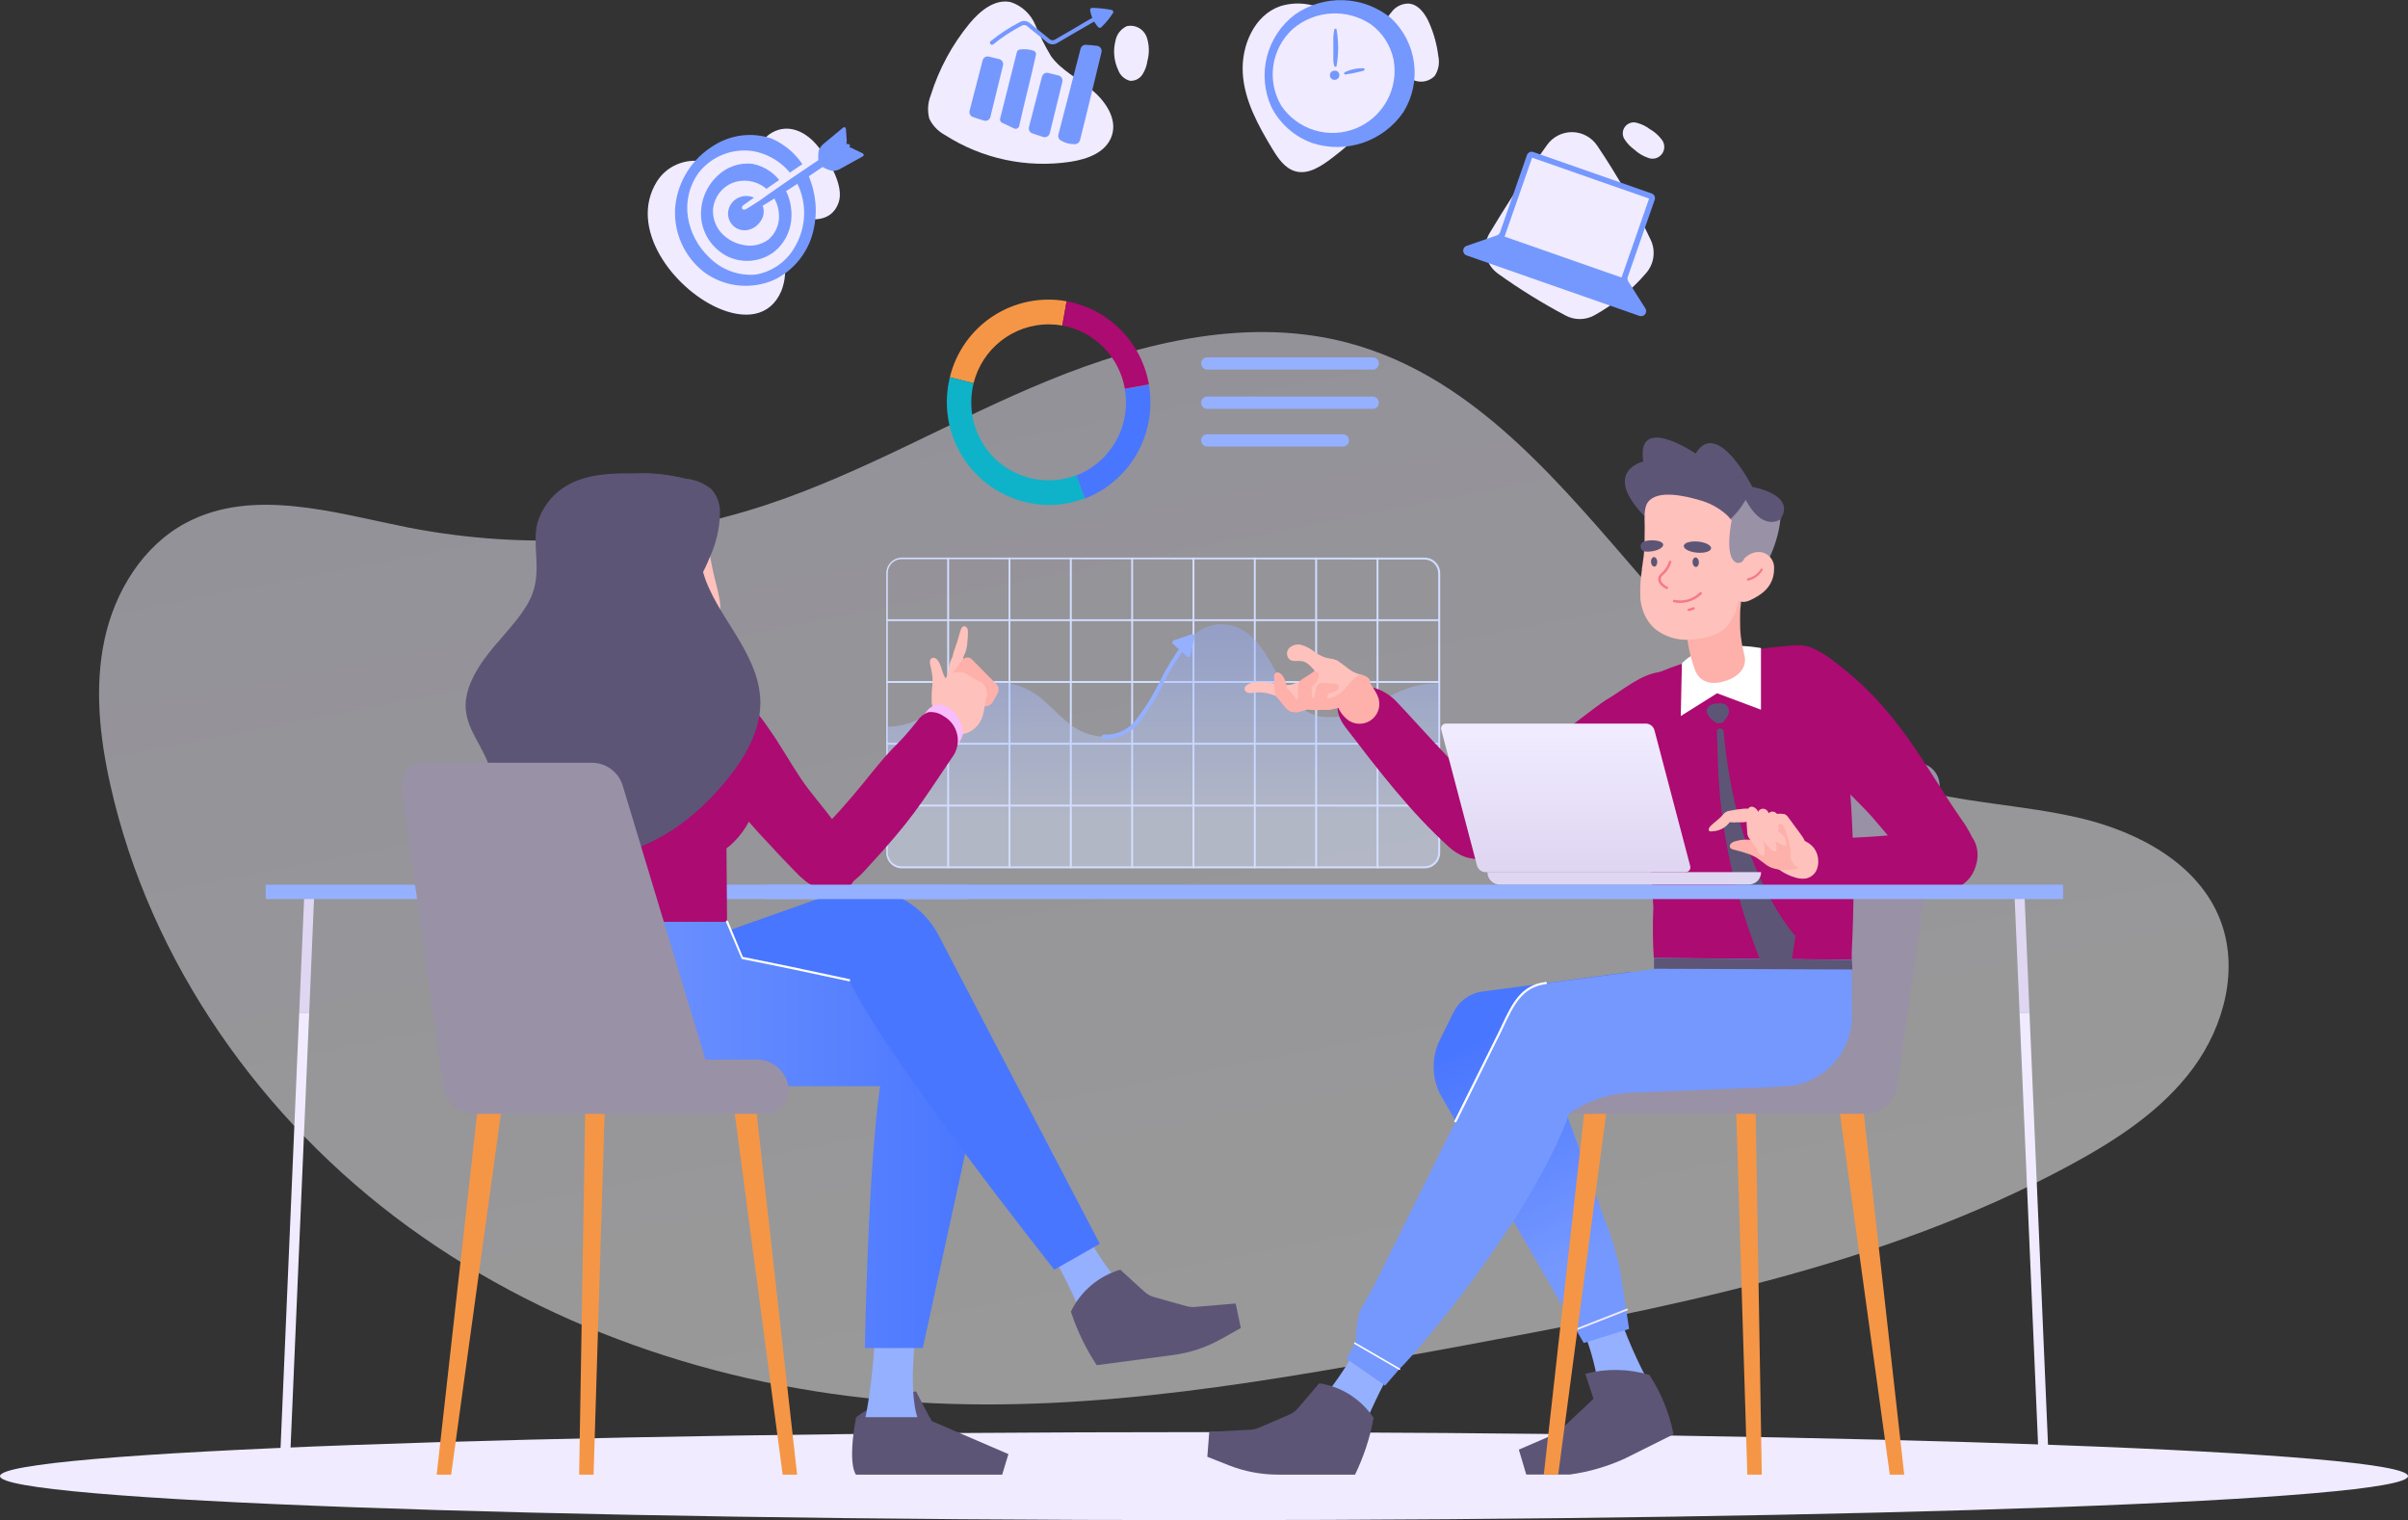 <svg width="480" height="303" viewBox="0 0 480 303" fill="none" xmlns="http://www.w3.org/2000/svg">
<rect x="0" y="0" width="480" height="303" fill="#333333" stroke="none"/>
<path opacity="0.5" d="M152.524 100.704C129.557 108.231 105.05 109.758 81.329 105.141C66.555 102.183 50.407 97.14 37.096 104.209C28.483 108.78 22.898 117.89 20.845 127.444C18.791 136.999 19.87 146.937 21.997 156.462C29.901 191.795 52.151 223.253 81.403 244.551C110.655 265.848 146.496 277.31 182.588 279.514C218.4 281.703 254.093 275.077 289.373 268.643C331.7 260.805 374.839 252.715 412.705 232.201C421.909 227.217 430.965 221.33 437.185 212.885C443.404 204.44 446.374 192.993 442.518 183.232C438.16 172.169 426.341 165.854 414.788 163.103C403.235 160.352 391.15 160.145 379.744 156.728C333.946 142.722 315.316 81.078 269.118 68.448C249.277 63.035 228.018 68.063 208.989 75.843C189.96 83.622 172.069 94.285 152.524 100.704Z" fill="url(#paint0_linear_50_2585)"/>
<path d="M229.319 80.25C229.328 84.389 228.084 88.434 225.749 91.851C223.415 95.268 220.101 97.896 216.244 99.388L214.516 94.788C217.444 93.653 219.96 91.656 221.732 89.061C223.504 86.465 224.45 83.394 224.444 80.25C224.444 79.343 224.37 78.438 224.222 77.543L229.023 76.686C229.219 77.864 229.318 79.056 229.319 80.25Z" fill="#4976FF"/>
<path d="M212.609 60.047L211.752 64.883C210.854 64.73 209.944 64.651 209.033 64.647C205.588 64.654 202.244 65.813 199.533 67.941C196.821 70.069 194.897 73.042 194.067 76.39L189.34 75.192C190.557 70.172 193.644 65.809 197.97 62.993C202.295 60.178 207.532 59.124 212.609 60.047Z" fill="#F59646"/>
<path d="M229.022 76.626L224.221 77.484C223.676 74.361 222.189 71.479 219.96 69.226C217.731 66.974 214.867 65.458 211.752 64.883L212.609 60.047C216.709 60.801 220.48 62.794 223.415 65.758C226.349 68.722 228.306 72.515 229.022 76.626Z" fill="#AC0B71"/>
<path d="M216.244 99.329C213.943 100.21 211.499 100.661 209.035 100.66C205.939 100.631 202.889 99.9 200.116 98.522C197.343 97.144 194.917 95.155 193.022 92.704C191.127 90.253 189.811 87.404 189.173 84.371C188.536 81.338 188.593 78.199 189.341 75.192L194.069 76.39C193.765 77.634 193.611 78.91 193.611 80.191C193.594 82.7 194.188 85.177 195.342 87.404C196.496 89.633 198.176 91.545 200.235 92.977C202.294 94.409 204.67 95.317 207.159 95.622C209.647 95.928 212.172 95.621 214.516 94.729L216.244 99.329Z" fill="#0EB3C9"/>
<path d="M273.655 71.228H240.636C239.975 71.228 239.439 71.764 239.439 72.426V72.47C239.439 73.132 239.975 73.668 240.636 73.668H273.655C274.316 73.668 274.852 73.132 274.852 72.47V72.426C274.852 71.764 274.316 71.228 273.655 71.228Z" fill="#95B0FF"/>
<path d="M273.655 79.052H240.636C239.975 79.052 239.439 79.588 239.439 80.25V80.294C239.439 80.956 239.975 81.492 240.636 81.492H273.655C274.316 81.492 274.852 80.956 274.852 80.294V80.25C274.852 79.588 274.316 79.052 273.655 79.052Z" fill="#95B0FF"/>
<path d="M267.702 86.565H240.636C239.975 86.565 239.439 87.102 239.439 87.763V87.808C239.439 88.469 239.975 89.005 240.636 89.005H267.702C268.363 89.005 268.898 88.469 268.898 87.808V87.763C268.898 87.102 268.363 86.565 267.702 86.565Z" fill="#95B0FF"/>
<path d="M283.877 173.086H179.781C179.372 173.086 178.967 173.005 178.588 172.848C178.21 172.691 177.867 172.461 177.577 172.172C177.288 171.882 177.058 171.538 176.901 171.159C176.745 170.781 176.664 170.375 176.664 169.965V114.266C176.668 113.44 176.998 112.648 177.581 112.064C178.165 111.48 178.956 111.15 179.781 111.146H283.966C284.792 111.15 285.582 111.48 286.166 112.064C286.75 112.648 287.079 113.44 287.083 114.266V170.024C287.078 170.437 286.99 170.845 286.825 171.223C286.66 171.602 286.421 171.944 286.123 172.229C285.824 172.514 285.472 172.737 285.086 172.884C284.701 173.031 284.29 173.1 283.877 173.086ZM179.781 111.456C179.41 111.446 179.04 111.512 178.695 111.649C178.35 111.787 178.037 111.994 177.774 112.257C177.511 112.52 177.305 112.834 177.167 113.179C177.03 113.525 176.964 113.895 176.974 114.266V170.024C176.984 170.384 177.064 170.738 177.21 171.066C177.357 171.394 177.566 171.69 177.827 171.938C178.087 172.185 178.394 172.378 178.73 172.507C179.065 172.635 179.422 172.696 179.781 172.686H283.951C284.676 172.686 285.371 172.398 285.884 171.885C286.396 171.372 286.684 170.676 286.684 169.95V114.266C286.684 113.541 286.396 112.845 285.884 112.332C285.371 111.819 284.676 111.53 283.951 111.53L179.781 111.456Z" fill="#D2DDFF"/>
<path d="M189.001 173.071C188.95 173.071 188.901 173.051 188.865 173.015C188.829 172.979 188.809 172.93 188.809 172.879V111.308C188.809 111.257 188.829 111.209 188.865 111.173C188.901 111.136 188.95 111.116 189.001 111.116C189.052 111.116 189.1 111.136 189.136 111.173C189.172 111.209 189.193 111.257 189.193 111.308V172.908C189.186 172.954 189.162 172.996 189.127 173.026C189.092 173.055 189.047 173.072 189.001 173.071Z" fill="#D2DDFF"/>
<path d="M201.234 173.071C201.183 173.071 201.134 173.051 201.098 173.015C201.062 172.979 201.042 172.93 201.042 172.879V111.308C201.04 111.284 201.043 111.259 201.051 111.236C201.059 111.213 201.071 111.191 201.088 111.173C201.105 111.155 201.125 111.141 201.147 111.131C201.17 111.121 201.194 111.116 201.219 111.116C201.27 111.116 201.319 111.136 201.355 111.173C201.391 111.209 201.411 111.257 201.411 111.308V172.908C201.404 172.952 201.383 172.991 201.351 173.021C201.319 173.05 201.277 173.068 201.234 173.071Z" fill="#D2DDFF"/>
<path d="M213.452 173.071C213.427 173.073 213.403 173.07 213.379 173.062C213.356 173.054 213.335 173.041 213.317 173.025C213.299 173.008 213.284 172.988 213.275 172.965C213.265 172.942 213.26 172.918 213.26 172.894V111.308C213.26 111.257 213.28 111.209 213.316 111.173C213.352 111.136 213.401 111.116 213.452 111.116C213.503 111.116 213.552 111.136 213.588 111.173C213.624 111.209 213.644 111.257 213.644 111.308V172.923C213.637 172.968 213.613 173.008 213.577 173.035C213.541 173.062 213.497 173.075 213.452 173.071Z" fill="#D2DDFF"/>
<path d="M225.684 173.086C225.633 173.086 225.584 173.066 225.548 173.029C225.512 172.993 225.492 172.945 225.492 172.894V111.308C225.492 111.257 225.512 111.209 225.548 111.173C225.584 111.136 225.633 111.116 225.684 111.116C225.709 111.116 225.733 111.121 225.756 111.131C225.778 111.141 225.798 111.155 225.815 111.173C225.832 111.191 225.845 111.213 225.853 111.236C225.86 111.259 225.864 111.284 225.862 111.308V172.923C225.855 172.966 225.834 173.006 225.801 173.036C225.769 173.065 225.728 173.083 225.684 173.086Z" fill="#D2DDFF"/>
<path d="M237.903 173.086C237.852 173.086 237.803 173.066 237.767 173.029C237.731 172.993 237.711 172.945 237.711 172.894V111.308C237.711 111.257 237.731 111.209 237.767 111.173C237.803 111.136 237.852 111.116 237.903 111.116C237.954 111.116 238.003 111.136 238.039 111.173C238.075 111.209 238.095 111.257 238.095 111.308V172.923C238.088 172.969 238.065 173.01 238.029 173.04C237.994 173.07 237.949 173.086 237.903 173.086Z" fill="#D2DDFF"/>
<path d="M250.135 173.086C250.084 173.086 250.036 173.066 250 173.029C249.964 172.993 249.943 172.945 249.943 172.894V111.308C249.943 111.257 249.964 111.209 250 111.173C250.036 111.136 250.084 111.116 250.135 111.116C250.16 111.116 250.184 111.121 250.207 111.131C250.229 111.141 250.25 111.155 250.266 111.173C250.283 111.191 250.296 111.213 250.304 111.236C250.312 111.259 250.315 111.284 250.313 111.308V172.923C250.306 172.966 250.285 173.006 250.253 173.036C250.22 173.065 250.179 173.083 250.135 173.086Z" fill="#D2DDFF"/>
<path d="M262.352 173.086C262.301 173.086 262.252 173.066 262.216 173.029C262.18 172.993 262.16 172.945 262.16 172.894V111.308C262.16 111.257 262.18 111.209 262.216 111.173C262.252 111.136 262.301 111.116 262.352 111.116C262.403 111.116 262.452 111.136 262.488 111.173C262.524 111.209 262.544 111.257 262.544 111.308V172.908C262.541 172.957 262.519 173.002 262.483 173.035C262.447 173.068 262.401 173.086 262.352 173.086Z" fill="#D2DDFF"/>
<path d="M274.585 173.086C274.534 173.086 274.485 173.066 274.449 173.029C274.413 172.993 274.393 172.945 274.393 172.894V111.308C274.393 111.257 274.413 111.209 274.449 111.173C274.485 111.136 274.534 111.116 274.585 111.116C274.636 111.116 274.684 111.136 274.72 111.173C274.756 111.209 274.777 111.257 274.777 111.308V172.908C274.773 172.957 274.751 173.002 274.715 173.035C274.68 173.068 274.633 173.086 274.585 173.086Z" fill="#D2DDFF"/>
<path d="M286.7 123.806H176.901C176.85 123.806 176.801 123.786 176.765 123.75C176.729 123.714 176.709 123.665 176.709 123.614C176.709 123.589 176.714 123.565 176.724 123.542C176.734 123.52 176.748 123.499 176.766 123.483C176.784 123.466 176.805 123.453 176.829 123.445C176.852 123.437 176.877 123.434 176.901 123.436H286.7C286.751 123.436 286.8 123.456 286.836 123.492C286.872 123.529 286.892 123.577 286.892 123.628C286.892 123.679 286.872 123.728 286.836 123.764C286.8 123.8 286.751 123.821 286.7 123.821V123.806Z" fill="#D2DDFF"/>
<path d="M286.7 136.126H176.901C176.85 136.126 176.801 136.106 176.765 136.07C176.729 136.034 176.709 135.985 176.709 135.934C176.709 135.883 176.729 135.834 176.765 135.798C176.801 135.762 176.85 135.741 176.901 135.741H286.7C286.751 135.741 286.8 135.762 286.836 135.798C286.872 135.834 286.892 135.883 286.892 135.934C286.892 135.985 286.872 136.034 286.836 136.07C286.8 136.106 286.751 136.126 286.7 136.126Z" fill="#D2DDFF"/>
<path d="M286.7 148.446H176.901C176.85 148.446 176.801 148.426 176.765 148.39C176.729 148.354 176.709 148.305 176.709 148.254C176.709 148.203 176.729 148.154 176.765 148.118C176.801 148.082 176.85 148.061 176.901 148.061H286.7C286.751 148.061 286.8 148.082 286.836 148.118C286.872 148.154 286.892 148.203 286.892 148.254C286.892 148.305 286.872 148.354 286.836 148.39C286.8 148.426 286.751 148.446 286.7 148.446Z" fill="#D2DDFF"/>
<path d="M286.685 160.766H176.901C176.85 160.766 176.801 160.746 176.765 160.71C176.729 160.674 176.709 160.625 176.709 160.574C176.709 160.523 176.729 160.474 176.765 160.438C176.801 160.402 176.85 160.381 176.901 160.381H286.685C286.709 160.379 286.734 160.382 286.757 160.39C286.781 160.398 286.802 160.411 286.82 160.428C286.838 160.444 286.852 160.465 286.862 160.487C286.872 160.51 286.877 160.534 286.877 160.559C286.882 160.586 286.88 160.613 286.872 160.64C286.865 160.666 286.851 160.69 286.832 160.71C286.814 160.73 286.791 160.746 286.765 160.755C286.74 160.765 286.712 160.769 286.685 160.766Z" fill="#D2DDFF"/>
<path opacity="0.44" d="M286.818 136.215V169.98C286.818 170.764 286.506 171.517 285.952 172.072C285.398 172.626 284.647 172.938 283.863 172.938H179.693C178.909 172.938 178.158 172.626 177.604 172.072C177.05 171.517 176.738 170.764 176.738 169.98V144.837C186.799 144.837 187.656 136.052 198.781 136.052C209.905 136.052 210.349 146.863 220.69 146.863C231.032 146.863 232.184 124.442 243.368 124.442C254.552 124.442 254.109 142.929 264.524 142.929C264.982 142.929 265.44 142.929 265.883 142.929C275.102 142.367 276.742 136.215 286.818 136.215Z" fill="url(#paint1_linear_50_2585)"/>
<path d="M220.734 147.292H219.996C219.94 147.29 219.885 147.277 219.835 147.254C219.784 147.23 219.739 147.197 219.702 147.155C219.665 147.114 219.636 147.065 219.618 147.013C219.6 146.96 219.593 146.904 219.597 146.849C219.597 146.792 219.608 146.735 219.631 146.683C219.653 146.631 219.687 146.584 219.728 146.545C219.77 146.506 219.819 146.476 219.873 146.457C219.926 146.438 219.983 146.43 220.04 146.434H220.734C221.901 146.391 223.042 146.078 224.068 145.518C225.093 144.959 225.975 144.169 226.644 143.21C228.41 140.905 229.94 138.428 231.209 135.815C232.519 133.144 234.071 130.599 235.848 128.213C235.93 128.136 236.038 128.094 236.151 128.094C236.263 128.094 236.372 128.136 236.454 128.213C236.534 128.294 236.579 128.403 236.579 128.517C236.579 128.63 236.534 128.739 236.454 128.82C234.724 131.144 233.206 133.619 231.918 136.215C230.624 138.892 229.06 141.429 227.25 143.787C226.499 144.826 225.522 145.681 224.394 146.288C223.265 146.895 222.014 147.239 220.734 147.292Z" fill="#95B0FF"/>
<path d="M234.105 128.051L237.651 126.853L236.912 130.521L234.105 128.051Z" fill="#95B0FF"/>
<path d="M236.912 130.964C236.807 130.964 236.706 130.921 236.631 130.846L233.824 128.376C233.766 128.326 233.722 128.261 233.696 128.189C233.67 128.116 233.663 128.038 233.677 127.962C233.698 127.889 233.736 127.822 233.787 127.765C233.838 127.709 233.902 127.665 233.972 127.637L237.518 126.439C237.588 126.415 237.664 126.41 237.737 126.426C237.81 126.442 237.877 126.477 237.932 126.527C237.99 126.578 238.034 126.642 238.06 126.715C238.086 126.787 238.093 126.866 238.079 126.942L237.341 130.609C237.324 130.685 237.288 130.754 237.236 130.811C237.184 130.868 237.118 130.911 237.045 130.935L236.912 130.964ZM234.947 128.213L236.631 129.692L237.075 127.489L234.947 128.213Z" fill="#95B0FF"/>
<path d="M240 303C372.548 303 480 299.073 480 294.23C480 289.386 372.548 285.459 240 285.459C107.452 285.459 0 289.386 0 294.23C0 299.073 107.452 303 240 303Z" fill="#F0EBFF"/>
<path d="M315.051 263.644C315.051 263.644 321.152 278.271 317.296 281.215L327.062 280.15C327.491 280.102 327.902 279.948 328.258 279.701C328.613 279.455 328.901 279.123 329.096 278.737C329.291 278.351 329.387 277.922 329.375 277.49C329.363 277.057 329.243 276.635 329.027 276.26C326.359 271.385 324.13 266.282 322.364 261.012L315.051 263.644Z" fill="#95B0FF"/>
<path d="M316.012 273.834L317.637 278.819L311.624 284.483C311.241 284.975 310.77 285.391 310.235 285.711L302.76 288.95L304.237 293.919H312.865C316.724 293.397 320.484 292.301 324.019 290.665L333.593 285.888C332.761 281.674 331.131 277.657 328.791 274.056C324.632 272.813 320.212 272.736 316.012 273.834Z" fill="#5D5576"/>
<path d="M319.69 242.583L310.826 217.973L325.171 193.703L295.491 197.637C294.268 197.799 293.103 198.26 292.101 198.98C291.099 199.7 290.289 200.656 289.744 201.763L287.04 207.236C286.163 209.002 285.73 210.956 285.779 212.928C285.828 214.899 286.357 216.829 287.321 218.55L315.701 267.697L324.743 264.886L322.97 253.321C322.199 249.651 321.102 246.057 319.69 242.583Z" fill="url(#paint2_linear_50_2585)"/>
<path d="M313.958 265.271C313.922 265.27 313.887 265.258 313.858 265.237C313.829 265.216 313.807 265.187 313.795 265.153C313.786 265.13 313.781 265.107 313.781 265.082C313.781 265.058 313.786 265.034 313.796 265.012C313.806 264.99 313.82 264.97 313.838 264.953C313.855 264.937 313.876 264.924 313.899 264.916L324.241 260.864C324.286 260.848 324.335 260.851 324.379 260.87C324.422 260.889 324.457 260.924 324.477 260.967C324.489 260.989 324.496 261.013 324.497 261.038C324.498 261.063 324.494 261.088 324.484 261.111C324.474 261.134 324.458 261.154 324.439 261.17C324.42 261.186 324.398 261.198 324.373 261.204L314.032 265.256L313.958 265.271Z" fill="#F0EBFF"/>
<path d="M310.604 293.934H307.738L316.026 219.777H320.458L310.604 293.934Z" fill="#F59646"/>
<path d="M376.701 293.934H379.582L371.279 219.777H366.463L376.701 293.934Z" fill="#F59646"/>
<path d="M351.187 293.934H348.306L346.031 219.777H349.932L351.187 293.934Z" fill="#F59646"/>
<path d="M372.033 222.011H314.12C313.442 222.035 312.767 221.906 312.144 221.635C311.522 221.364 310.968 220.956 310.523 220.443C310.078 219.93 309.754 219.323 309.574 218.668C309.393 218.013 309.362 217.326 309.481 216.657V216.553C309.722 215.084 310.468 213.744 311.59 212.767C312.712 211.789 314.14 211.235 315.627 211.199H373.555C374.233 211.175 374.909 211.304 375.531 211.575C376.153 211.846 376.707 212.254 377.152 212.767C377.597 213.28 377.921 213.887 378.102 214.542C378.282 215.197 378.313 215.884 378.194 216.553V216.657C377.95 218.128 377.201 219.467 376.077 220.444C374.952 221.422 373.522 221.976 372.033 222.011Z" fill="#9991A6"/>
<path d="M348.47 152.04H381.932C382.61 152.019 383.284 152.149 383.905 152.421C384.526 152.693 385.079 153.1 385.523 153.613C385.967 154.126 386.292 154.731 386.473 155.385C386.654 156.039 386.688 156.725 386.571 157.394L378.209 216.553H324.389L342.501 156.595C342.894 155.305 343.681 154.172 344.752 153.355C345.823 152.537 347.124 152.077 348.47 152.04Z" fill="#9991A6"/>
<path d="M271.838 266.173C271.838 266.173 266.904 276.127 260.654 281.88L270.198 290.088C270.198 290.088 270.745 284.513 278.929 270.211L271.838 266.173Z" fill="#95B0FF"/>
<path d="M262.972 275.728L258.718 280.712C258.24 281.272 257.638 281.713 256.96 281.998L250.873 284.616C250.349 284.842 249.788 284.967 249.218 284.986L241.048 285.4L240.664 290.37L244.904 292.056C248.046 293.297 251.395 293.935 254.773 293.934H270.108C271.843 290.355 273.09 286.56 273.816 282.649C272.595 280.799 270.998 279.226 269.13 278.033C267.262 276.841 265.164 276.055 262.972 275.728Z" fill="#5D5576"/>
<path d="M289.462 168.649C289.222 167.963 289.134 167.233 289.206 166.51C289.277 165.787 289.506 165.089 289.875 164.463C293.111 157.734 300.734 154.539 306.555 149.88C308.948 147.958 318.596 140.43 320.132 139.528C323.471 137.605 327.031 134.366 330.976 133.937C332.449 133.806 333.931 134.062 335.276 134.679C336.621 135.296 337.781 136.254 338.644 137.457C339.256 138.241 339.641 139.179 339.756 140.168C339.871 141.157 339.711 142.159 339.294 143.062C338.398 144.753 337.247 146.294 335.881 147.632C324.741 159.464 313.011 163.162 301.813 169.3C300.896 169.835 299.937 170.295 298.946 170.675C297.049 171.348 295.001 171.471 293.037 171.03C292.301 170.927 291.597 170.66 290.978 170.248C290.359 169.836 289.841 169.289 289.462 168.649Z" fill="#AC0B71"/>
<path d="M365.518 134.174L366.862 139.631C369.238 156.206 369.995 172.973 369.123 189.695V191.336L329.677 191.189C329.444 187.742 329.41 184.286 329.573 180.836L326.973 140.489C326.8 139.234 327.022 137.956 327.607 136.832C328.192 135.709 329.111 134.795 330.238 134.218L330.504 134.1L330.726 133.996C332.277 133.36 333.843 132.769 335.424 132.251L335.941 132.088C336.679 131.852 337.418 131.63 338.142 131.423L338.615 131.29L338.836 131.216L339.944 130.92C344.273 129.825 345.603 130.24 349.991 129.441L351.01 129.263H351.276H351.557L352.591 129.116H352.724C354.452 128.879 356.21 128.716 357.954 128.613H358.116C358.254 128.598 358.392 128.598 358.53 128.613C360.131 128.684 361.669 129.261 362.924 130.259C364.179 131.258 365.087 132.628 365.518 134.174Z" fill="#AC0B71"/>
<path d="M335.261 132.221L335.039 142.722L342.278 138.182L351.024 141.465V129.175C351.024 129.175 340.21 127.001 335.261 132.221Z" fill="white"/>
<path d="M336.384 127.577C336.655 129.598 337.151 131.582 337.861 133.493C338.822 136.155 341.422 136.629 344.081 135.667H344.17C346.755 134.736 348.469 132.843 347.627 130.225C347.074 128.056 346.815 125.822 346.859 123.584C346.859 122.283 346.859 121.661 346.977 120.715L347.494 115.302L335.896 115.834C335.896 115.834 335.911 124.294 336.384 127.577Z" fill="#FEB0AA"/>
<path d="M351.349 113.719C351.349 113.719 355.442 107.448 354.939 100.66C354.939 100.66 333.104 91.446 328.598 99.092C328.598 99.092 333.133 113.645 351.349 113.719Z" fill="#9991A6"/>
<path d="M351.365 110.125C352.059 110.321 352.664 110.75 353.078 111.34C353.493 111.93 353.691 112.645 353.64 113.364C353.64 117.032 350.952 118.659 348.883 119.635C346.032 120.981 344.761 118.156 345.456 115.05C345.988 112.699 348.573 109.371 351.365 110.125Z" fill="#FEC1BC"/>
<path d="M349.296 97.051C349.296 97.051 342.293 83.208 338.009 90.41C338.009 90.41 326.086 82.276 327.564 91.993C327.564 91.993 319.29 93.886 327.564 102.642C327.608 102.642 341.865 113.926 349.296 97.051Z" fill="#5D5576"/>
<path d="M346.461 106.339C347.014 108.362 347.283 110.453 347.259 112.551C347.347 117.091 346.741 124.767 341.659 126.572C340.107 127.131 338.477 127.445 336.828 127.503C334.43 127.67 332.051 126.972 330.121 125.536C328.911 124.539 328.005 123.222 327.506 121.735C327.236 120.95 327.058 120.136 326.974 119.31C326.974 119.118 326.974 118.925 326.974 118.733C326.908 117.026 327.012 115.317 327.284 113.63C327.284 113.63 327.284 113.512 327.284 113.453C327.284 113.394 327.284 113.098 327.358 112.921C327.462 112.196 327.565 111.442 327.654 110.791C327.875 108.868 327.802 106.945 327.846 105.023C327.846 103.633 327.609 101.325 328.452 100.142C330.357 97.465 336.075 98.915 338.66 99.654C340.671 100.18 342.533 101.168 344.097 102.538C345.207 103.574 346.022 104.885 346.461 106.339Z" fill="#FEC1BC"/>
<path d="M349.296 97.051C349.296 97.051 358.16 98.53 354.91 103.499C354.91 103.499 350.936 106.59 347.184 97.968L349.296 97.051Z" fill="#5D5576"/>
<path d="M345.249 103.411C345.249 103.411 343.55 111.027 346.106 112.137C346.381 112.236 346.684 112.231 346.957 112.122C347.229 112.013 347.452 111.808 347.583 111.545L350.065 106.517L345.249 103.411Z" fill="#9991A6"/>
<path d="M331.539 108.572C331.539 109.179 330.431 109.785 328.939 109.933C327.446 110.081 327.107 109.637 327.047 109.031C326.988 108.425 327.21 107.863 328.717 107.729C330.224 107.596 331.48 107.951 331.539 108.572Z" fill="#5D5576"/>
<path d="M341.082 109.301C341.137 108.691 339.964 108.085 338.461 107.947C336.957 107.81 335.694 108.193 335.638 108.803C335.582 109.413 336.756 110.019 338.259 110.156C339.762 110.294 341.026 109.911 341.082 109.301Z" fill="#5D5576"/>
<path d="M338.081 113.005C338.431 112.981 338.686 112.539 338.65 112.017C338.615 111.495 338.302 111.092 337.952 111.116C337.602 111.14 337.347 111.582 337.383 112.104C337.418 112.625 337.731 113.029 338.081 113.005Z" fill="#5D5576"/>
<path d="M330.356 111.944C330.356 112.477 330.134 112.921 329.794 112.935C329.455 112.95 329.13 112.566 329.1 112.033C329.07 111.501 329.322 111.072 329.661 111.042C330.001 111.013 330.326 111.427 330.356 111.944Z" fill="#5D5576"/>
<path d="M332.247 117.387H332.129C331.666 117.163 331.253 116.846 330.918 116.455C330.73 116.236 330.608 115.97 330.563 115.685C330.519 115.4 330.555 115.109 330.666 114.843C330.804 114.596 330.99 114.38 331.213 114.207L331.316 114.119C331.958 113.522 332.431 112.767 332.69 111.93C332.699 111.898 332.714 111.868 332.734 111.842C332.755 111.816 332.78 111.795 332.809 111.779C332.839 111.764 332.871 111.755 332.904 111.753C332.937 111.751 332.97 111.756 333.001 111.767C333.059 111.787 333.107 111.829 333.135 111.885C333.162 111.94 333.167 112.004 333.148 112.063C332.877 112.983 332.368 113.815 331.671 114.473L331.568 114.562C331.389 114.7 331.239 114.871 331.124 115.065C331.055 115.249 331.037 115.448 331.073 115.642C331.11 115.835 331.199 116.014 331.331 116.16C331.63 116.497 331.991 116.773 332.395 116.973C332.424 116.987 332.45 117.006 332.47 117.031C332.491 117.056 332.506 117.084 332.514 117.115C332.523 117.146 332.524 117.179 332.519 117.21C332.514 117.242 332.502 117.272 332.484 117.298C332.457 117.334 332.42 117.361 332.378 117.377C332.336 117.393 332.291 117.396 332.247 117.387Z" fill="#F67A86"/>
<path d="M334.906 120.182C334.483 120.185 334.061 120.136 333.65 120.035C333.619 120.029 333.589 120.018 333.562 120.001C333.535 119.983 333.512 119.961 333.494 119.935C333.477 119.909 333.464 119.879 333.458 119.848C333.452 119.817 333.452 119.785 333.458 119.754C333.472 119.689 333.511 119.633 333.566 119.597C333.622 119.561 333.689 119.548 333.753 119.561C334.657 119.756 335.594 119.723 336.481 119.465C337.368 119.207 338.178 118.731 338.836 118.082C338.858 118.057 338.885 118.037 338.916 118.023C338.946 118.009 338.979 118.002 339.013 118.002C339.046 118.002 339.08 118.009 339.11 118.023C339.141 118.037 339.168 118.057 339.19 118.082C339.233 118.129 339.256 118.189 339.256 118.252C339.256 118.315 339.233 118.376 339.19 118.422C338.044 119.543 336.508 120.174 334.906 120.182Z" fill="#F67A86"/>
<path d="M348.455 115.745C348.401 115.746 348.349 115.727 348.308 115.691C348.267 115.656 348.241 115.607 348.233 115.553C348.225 115.523 348.222 115.491 348.227 115.46C348.231 115.429 348.242 115.399 348.259 115.373C348.276 115.346 348.298 115.323 348.324 115.306C348.35 115.289 348.38 115.277 348.411 115.272C348.937 115.158 349.435 114.937 349.875 114.625C350.314 114.312 350.685 113.913 350.967 113.453C351.003 113.399 351.057 113.361 351.12 113.345C351.182 113.328 351.249 113.335 351.306 113.364C351.349 113.411 351.373 113.471 351.373 113.534C351.373 113.597 351.349 113.658 351.306 113.704C350.993 114.222 350.577 114.671 350.084 115.022C349.591 115.373 349.032 115.619 348.44 115.745H348.455Z" fill="#F67A86"/>
<path d="M336.592 121.765C336.551 121.768 336.51 121.761 336.474 121.742C336.437 121.724 336.407 121.696 336.385 121.661C336.366 121.601 336.37 121.535 336.397 121.477C336.425 121.419 336.473 121.374 336.533 121.351L337.537 121.04C337.567 121.031 337.599 121.028 337.63 121.032C337.661 121.035 337.692 121.044 337.719 121.06C337.747 121.075 337.771 121.095 337.79 121.12C337.81 121.144 337.824 121.173 337.833 121.203C337.852 121.262 337.847 121.326 337.819 121.381C337.791 121.436 337.743 121.478 337.685 121.499L336.68 121.809L336.592 121.765Z" fill="#F67A86"/>
<path d="M351.159 215.991L330.904 210.075L329.678 190.937L369.079 191.292L369.168 202.296C369.193 204.496 368.703 206.672 367.737 208.649C366.772 210.626 365.357 212.349 363.606 213.681C361.856 215.012 359.818 215.914 357.657 216.315C355.495 216.717 353.27 216.606 351.159 215.991Z" fill="url(#paint3_linear_50_2585)"/>
<path d="M329.706 190.967L329.691 193.097L369.256 193.244L369.137 191.307L329.706 190.967Z" fill="#5D5576"/>
<path d="M325.259 217.796C321.157 217.908 317.164 219.135 313.705 221.345C313.373 221.519 313.073 221.749 312.819 222.025C304.989 243.264 282.341 269.678 278.958 272.873L278.751 273.11L276.091 276.186L268.424 270.862L270.123 267.726C270.492 265.892 270.359 262.594 271.275 260.967L273.934 256.19L298.178 207.383C300.926 202.118 302.256 196.72 308.165 196.01L329.75 193.17L348.365 197.031L354.599 216.627L325.259 217.796Z" fill="url(#paint4_linear_50_2585)"/>
<path d="M290.113 223.712H290.01C289.96 223.683 289.922 223.637 289.906 223.582C289.889 223.526 289.895 223.467 289.921 223.416L297.973 207.221C298.461 206.274 298.919 205.328 299.347 204.411C301.386 200.077 303.159 196.321 308.123 195.729C308.151 195.725 308.18 195.727 308.207 195.734C308.235 195.742 308.261 195.755 308.283 195.773C308.305 195.791 308.323 195.814 308.337 195.839C308.35 195.865 308.357 195.893 308.359 195.921C308.363 195.978 308.346 196.034 308.31 196.078C308.274 196.122 308.223 196.151 308.167 196.158C303.439 196.72 301.726 200.373 299.731 204.603C299.303 205.52 298.86 206.467 298.357 207.413L290.335 223.578C290.319 223.623 290.288 223.66 290.248 223.684C290.207 223.708 290.16 223.718 290.113 223.712Z" fill="white"/>
<path d="M341.998 143.994C342.207 144.114 342.444 144.176 342.685 144.176C342.926 144.176 343.162 144.114 343.372 143.994C343.493 143.91 343.598 143.805 343.682 143.684C344.085 143.264 344.388 142.758 344.568 142.205C344.652 141.921 344.658 141.621 344.585 141.334C344.512 141.048 344.364 140.787 344.155 140.578C343.66 140.245 343.058 140.113 342.47 140.208C341.962 140.209 341.459 140.315 340.993 140.519C340.757 140.63 340.557 140.805 340.416 141.025C340.275 141.245 340.198 141.5 340.195 141.761C340.222 142.003 340.303 142.235 340.432 142.441C340.792 143.1 341.336 143.64 341.998 143.994Z" fill="#5D5576"/>
<path d="M342.884 145.192C342.79 145.192 342.697 145.211 342.611 145.249C342.525 145.287 342.448 145.343 342.386 145.412C342.323 145.482 342.275 145.565 342.247 145.654C342.218 145.744 342.209 145.838 342.219 145.932C342.662 150.162 341.333 167.554 350.891 191.425L356.919 192.904L357.894 186.559C357.894 186.559 346.075 174.092 343.578 145.784C343.56 145.615 343.477 145.46 343.348 145.35C343.219 145.24 343.053 145.184 342.884 145.192Z" fill="#5D5576"/>
<path d="M278.959 273.036C278.945 273.042 278.93 273.046 278.915 273.046C278.9 273.046 278.884 273.042 278.871 273.036L270.006 267.889C269.965 267.864 269.934 267.824 269.92 267.778C269.906 267.731 269.911 267.681 269.932 267.637C269.949 267.621 269.968 267.608 269.99 267.599C270.012 267.59 270.035 267.585 270.058 267.585C270.081 267.585 270.104 267.59 270.126 267.599C270.148 267.608 270.167 267.621 270.184 267.637L279.048 272.784C279.09 272.809 279.12 272.849 279.134 272.895C279.148 272.942 279.143 272.992 279.122 273.036C279.096 273.048 279.069 273.054 279.04 273.054C279.012 273.054 278.985 273.048 278.959 273.036Z" fill="white"/>
<path d="M391.8 175.763C391.142 176.067 390.426 176.224 389.702 176.224C388.977 176.224 388.262 176.067 387.604 175.763C380.557 173.308 376.538 166.075 371.264 160.81C369.092 158.636 360.538 149.881 359.445 148.446C357.155 145.34 353.536 142.16 352.679 138.285C352.385 136.831 352.476 135.325 352.942 133.916C353.408 132.507 354.234 131.245 355.338 130.254C356.047 129.559 356.933 129.073 357.9 128.849C358.867 128.624 359.877 128.671 360.819 128.982C362.6 129.712 364.259 130.709 365.739 131.94C378.74 141.702 383.704 152.942 391.046 163.413C391.671 164.269 392.234 165.169 392.73 166.105C393.626 167.94 393.98 169.992 393.75 172.021C393.716 172.749 393.524 173.461 393.187 174.107C392.85 174.754 392.377 175.319 391.8 175.763Z" fill="#AC0B71"/>
<path d="M386.616 164.966C377.367 166.83 373.142 166.756 363.761 167.244C354.896 167.702 352.016 177.922 360.983 178.336C371.576 178.839 376.614 179.371 387.162 177.937C396.736 176.635 396.529 162.97 386.616 164.966Z" fill="#AC0B71"/>
<path d="M298.504 160.115C291.117 154.199 284.927 146.804 278.5 139.986C272.399 133.479 262.766 137.901 268.247 145.029C274.704 153.445 281.056 161.786 288.931 168.915C296.126 175.363 306.438 166.371 298.504 160.115Z" fill="#AC0B71"/>
<path d="M62.656 177.774L61.637 201.867H59.643L60.677 177.774H62.656Z" fill="#DFD6F2"/>
<path d="M404.551 201.867H402.571L401.537 177.774H403.532L404.551 201.867Z" fill="#DFD6F2"/>
<path d="M411.244 176.34H52.965V179.209H411.244V176.34Z" fill="#95B0FF"/>
<path d="M408.495 293.919H406.515L402.57 201.867H404.55L408.495 293.919Z" fill="#F0EBFF"/>
<path d="M59.642 201.867H61.636L57.692 293.919H55.697L59.642 201.867Z" fill="#F0EBFF"/>
<path d="M357.777 166.785L359.402 167.481C360.27 167.798 361.036 168.345 361.619 169.063C362.17 169.834 362.46 170.762 362.446 171.71C362.452 172.289 362.342 172.862 362.121 173.396C361.93 173.828 361.638 174.208 361.271 174.504C360.903 174.8 360.47 175.003 360.008 175.097C359.315 175.202 358.608 175.146 357.94 174.935C356.819 174.623 355.76 174.123 354.808 173.456C354.546 173.301 354.324 173.089 354.158 172.834C353.984 172.559 353.85 172.26 353.759 171.947C353.482 171.058 353.381 170.124 353.463 169.196C353.5 168.291 353.833 167.424 354.409 166.726C355.31 165.809 356.522 166.253 357.777 166.785Z" fill="#FEC1BC"/>
<path d="M356.934 173.322C357.417 173.354 357.902 173.285 358.357 173.119C358.812 172.954 359.228 172.696 359.578 172.361C359.941 171.845 360.094 171.211 360.007 170.586C359.925 169.956 359.745 169.342 359.475 168.767C358.75 167.035 357.828 165.393 356.727 163.872C356.534 163.57 356.289 163.305 356.003 163.088C355.73 162.923 355.43 162.808 355.117 162.748C353.495 162.321 351.846 162.005 350.182 161.801C350.016 161.772 349.846 161.772 349.68 161.801C349.192 161.949 349.059 162.615 349.104 163.147C349.268 164.253 349.53 165.341 349.887 166.401C350.123 167.315 350.256 168.252 350.286 169.196C350.286 169.388 350.286 169.64 350.094 169.729C349.981 169.751 349.866 169.751 349.754 169.729C349.575 169.744 349.409 169.828 349.29 169.963C349.172 170.098 349.11 170.274 349.118 170.453C350.596 170.971 351.63 172.332 353.048 172.938C354.294 173.377 355.627 173.509 356.934 173.322Z" fill="#FEB0AA"/>
<path d="M345.721 167.732C345.467 167.812 345.235 167.948 345.042 168.131C344.945 168.222 344.875 168.338 344.839 168.465C344.803 168.593 344.801 168.728 344.835 168.856C344.953 169.211 345.381 169.314 345.751 169.388C347.466 169.824 349.149 170.378 350.789 171.045C351.196 171.209 351.635 171.279 352.074 171.252C352.301 171.227 352.517 171.139 352.697 170.998C352.877 170.857 353.015 170.668 353.093 170.453C353.174 170.193 353.174 169.915 353.093 169.655C352.916 169.111 352.569 168.639 352.103 168.309C351.651 168.026 351.15 167.83 350.626 167.732C349.03 167.229 347.317 167.229 345.721 167.732Z" fill="#FEB0AA"/>
<path d="M348.603 163.62C349.002 163.426 349.314 163.088 349.474 162.674C349.549 162.501 349.577 162.312 349.557 162.126C349.536 161.939 349.467 161.761 349.356 161.609C349.002 161.15 348.278 161.15 347.613 161.195C346.694 161.271 345.782 161.404 344.88 161.594C344.58 161.618 344.29 161.712 344.034 161.869C343.777 162.026 343.561 162.241 343.402 162.496C343.325 162.714 343.336 162.954 343.433 163.163C343.529 163.373 343.704 163.537 343.919 163.62C344.668 163.904 345.474 164.001 346.268 163.901H347.362C347.792 163.908 348.217 163.812 348.603 163.62Z" fill="#FEC1BC"/>
<path d="M345.53 162.274C345.496 162.133 345.42 162.005 345.312 161.907C345.204 161.81 345.069 161.747 344.924 161.727C344.585 161.698 344.246 161.787 343.964 161.979C343.661 162.198 343.383 162.451 343.137 162.733C342.487 163.384 341.733 163.916 341.068 164.552C340.773 164.833 340.477 165.247 340.64 165.528C340.802 165.809 341.024 165.72 341.275 165.706C342.144 165.682 342.988 165.416 343.713 164.937C344.201 164.577 344.629 164.142 344.983 163.65C345.329 163.275 345.523 162.785 345.53 162.274Z" fill="#FEC1BC"/>
<path d="M350.508 161.934C350.37 161.514 350.08 161.161 349.696 160.943C349.546 160.845 349.372 160.793 349.193 160.793C349.015 160.793 348.84 160.845 348.691 160.943C348.479 161.195 348.321 161.488 348.227 161.803C348.133 162.119 348.105 162.45 348.144 162.777C348.13 163.765 348.175 164.753 348.277 165.735C348.277 166.327 348.499 167.066 348.972 167.333C349.445 167.599 349.843 167.333 350.065 166.859C350.407 166.071 350.573 165.219 350.553 164.36V163.191C350.617 162.773 350.602 162.347 350.508 161.934Z" fill="#FEC1BC"/>
<path d="M348.971 165.144C348.825 165.175 348.692 165.249 348.589 165.357C348.486 165.466 348.419 165.603 348.395 165.75C348.329 166.102 348.381 166.466 348.543 166.785C348.709 167.126 348.918 167.443 349.163 167.732C349.71 168.471 350.138 169.314 350.641 170.054C350.877 170.394 351.246 170.734 351.512 170.586C351.778 170.438 351.734 170.187 351.749 169.906C351.795 168.996 351.622 168.088 351.246 167.259C350.967 166.712 350.603 166.212 350.168 165.78C349.828 165.439 349.385 165.085 348.971 165.144Z" fill="#FEC1BC"/>
<path d="M352.472 161.875C352.39 161.703 352.268 161.554 352.116 161.438C351.965 161.322 351.788 161.244 351.601 161.209C351.416 161.183 351.227 161.202 351.052 161.267C350.876 161.331 350.72 161.439 350.596 161.579C350.21 162.13 350.046 162.806 350.138 163.472C350.172 164.389 350.266 165.303 350.419 166.208C350.508 166.756 350.714 167.392 351.202 167.495C351.689 167.599 352.074 167.155 352.28 166.697C352.577 165.899 352.698 165.046 352.635 164.197V163.073C352.664 162.667 352.608 162.259 352.472 161.875Z" fill="#FEC1BC"/>
<path d="M351.157 165.38C351.016 165.455 350.894 165.563 350.801 165.694C350.709 165.825 350.649 165.976 350.626 166.135C350.571 166.458 350.64 166.791 350.818 167.066C351.014 167.322 351.242 167.551 351.497 167.747C352.088 168.264 352.561 168.915 353.122 169.448C353.388 169.684 353.772 169.891 354.038 169.669C354.145 169.459 354.172 169.217 354.112 168.989C354.134 168.165 353.913 167.352 353.477 166.652C353.16 166.241 352.763 165.899 352.31 165.647C352.146 165.525 351.96 165.439 351.761 165.393C351.563 165.347 351.357 165.343 351.157 165.38Z" fill="#FEC1BC"/>
<path d="M354.319 162.408C354.241 162.248 354.127 162.11 353.986 162.002C353.845 161.894 353.681 161.82 353.507 161.786C353.334 161.757 353.156 161.77 352.989 161.824C352.822 161.878 352.67 161.972 352.547 162.097C352.372 162.34 352.248 162.616 352.182 162.908C352.116 163.201 352.109 163.503 352.162 163.798C352.202 164.617 352.301 165.433 352.458 166.238C352.561 166.726 352.753 167.303 353.211 167.407C353.669 167.51 354.024 167.111 354.216 166.711C354.478 165.998 354.579 165.235 354.512 164.478V163.487C354.531 163.117 354.466 162.748 354.319 162.408Z" fill="#FEC1BC"/>
<path d="M352.841 165.661C352.736 165.742 352.654 165.848 352.602 165.97C352.551 166.092 352.531 166.225 352.546 166.356C352.569 166.618 352.69 166.861 352.886 167.037C353.093 167.211 353.328 167.351 353.58 167.451C354.171 167.732 354.688 168.161 355.264 168.457C355.515 168.59 355.885 168.693 356.047 168.457C356.092 168.364 356.115 168.263 356.115 168.161C356.115 168.058 356.092 167.957 356.047 167.865C355.898 167.21 355.553 166.617 355.057 166.164C354.715 165.901 354.323 165.71 353.905 165.602C353.735 165.531 353.55 165.5 353.366 165.51C353.182 165.52 353.003 165.572 352.841 165.661Z" fill="#FEC1BC"/>
<path d="M354.896 164.301C354.495 164.296 354.104 164.173 353.773 163.946C353.604 163.827 353.472 163.662 353.393 163.471C353.315 163.28 353.293 163.07 353.33 162.866C353.377 162.701 353.475 162.556 353.611 162.452C353.807 162.328 354.03 162.252 354.261 162.23C354.623 162.178 354.992 162.178 355.354 162.23C355.727 162.296 356.06 162.502 356.285 162.807C356.36 162.904 356.411 163.017 356.437 163.138C356.463 163.258 356.461 163.382 356.433 163.502C356.363 163.703 356.234 163.879 356.063 164.005C355.937 164.095 355.804 164.174 355.664 164.241C355.415 164.314 355.154 164.334 354.896 164.301Z" fill="#FEC1BC"/>
<path d="M360.585 170.261C360.384 169.174 360.026 168.123 359.521 167.14C359.314 166.8 359.078 166.475 358.856 166.164L356.581 163.073C356.418 162.814 356.207 162.588 355.96 162.408C355.837 162.328 355.693 162.286 355.547 162.286C355.4 162.286 355.257 162.328 355.133 162.408C355.002 162.513 354.905 162.655 354.855 162.816C354.804 162.976 354.804 163.148 354.852 163.31C354.949 163.639 355.094 163.953 355.281 164.241C355.725 165.123 356.086 166.044 356.359 166.992C356.613 167.726 356.786 168.484 356.876 169.255C356.876 169.669 356.876 170.098 356.876 170.527C356.903 170.994 357.041 171.448 357.277 171.852C357.513 172.256 357.842 172.597 358.235 172.849C358.43 172.963 358.646 173.036 358.87 173.064C359.093 173.092 359.321 173.075 359.537 173.012C359.754 172.95 359.956 172.845 360.131 172.702C360.306 172.56 360.45 172.383 360.555 172.184C360.778 171.564 360.789 170.887 360.585 170.261Z" fill="#FEC1BC"/>
<path d="M266.549 136.895C266.173 138.104 266.188 139.401 266.591 140.601C266.994 141.801 267.765 142.844 268.794 143.58L269.016 143.728C269.744 144.154 270.589 144.336 271.427 144.246C272.265 144.156 273.053 143.8 273.674 143.229C274.296 142.658 274.718 141.903 274.879 141.075C275.041 140.246 274.932 139.388 274.571 138.625C274.354 138.161 274.107 137.712 273.832 137.28C273.281 136.298 272.494 135.469 271.542 134.869C271.065 134.571 270.522 134.394 269.961 134.353C269.4 134.312 268.837 134.407 268.321 134.632C267.892 134.874 267.514 135.199 267.21 135.587C266.906 135.975 266.681 136.42 266.549 136.895Z" fill="#FEB0AA"/>
<path d="M272.104 139.069C271.188 139.896 270.073 140.472 268.869 140.74C267.206 141.168 265.484 141.317 263.772 141.184C262.004 141.051 260.273 140.605 258.66 139.868C257.611 139.38 256.459 138.389 256.814 137.324C257.168 136.259 258.719 136.096 259.768 135.623C261.674 134.81 262.546 132.428 264.452 131.63C266.357 130.831 267.805 132.739 269.608 133.848C270.08 134.089 270.575 134.283 271.085 134.425C271.942 134.677 272.754 134.958 272.991 135.697C273.154 136.287 273.159 136.911 273.003 137.503C272.847 138.095 272.537 138.636 272.104 139.069Z" fill="#FEC1BC"/>
<path d="M272.104 139.069C271.188 139.896 270.073 140.472 268.869 140.74C267.206 141.167 265.484 141.317 263.772 141.184C263.633 140.915 263.601 140.603 263.683 140.311C263.768 140.083 263.902 139.876 264.076 139.705C264.249 139.533 264.458 139.402 264.688 139.32C265.131 139.113 265.618 139.025 266.062 138.832C266.851 138.457 267.551 137.918 268.115 137.25C268.662 136.57 269.249 135.923 269.873 135.312C270.255 134.94 270.7 134.639 271.188 134.425C272.045 134.676 272.858 134.957 273.094 135.697C273.245 136.296 273.233 136.925 273.058 137.518C272.884 138.111 272.555 138.647 272.104 139.069Z" fill="#FEB0AA"/>
<path d="M267.479 133.183C267.48 132.813 267.362 132.452 267.14 132.156C266.919 131.86 266.607 131.644 266.252 131.541C265.573 131.275 264.775 131.245 264.11 131.038C263.273 130.737 262.49 130.302 261.791 129.752C261.083 129.211 260.281 128.805 259.427 128.554C259 128.435 258.549 128.43 258.119 128.539C257.689 128.648 257.294 128.867 256.975 129.175C256.824 129.333 256.707 129.521 256.633 129.726C256.558 129.931 256.526 130.15 256.54 130.368C256.554 130.586 256.613 130.799 256.713 130.993C256.813 131.188 256.953 131.359 257.122 131.497C257.831 131.955 258.762 131.645 259.575 131.793C261.407 132.133 262.19 134.647 264.007 134.987C264.703 135.071 265.409 134.943 266.031 134.617C266.696 134.336 267.39 133.893 267.479 133.183Z" fill="#FEC1BC"/>
<path d="M248.968 136.303C248.495 136.511 248.022 136.895 248.081 137.398C248.134 137.595 248.246 137.772 248.402 137.904C248.557 138.036 248.75 138.117 248.953 138.137C249.364 138.147 249.775 138.112 250.179 138.034C251.515 137.923 252.858 138.136 254.094 138.655C254.877 138.967 255.682 139.219 256.502 139.409C257.52 139.706 258.61 139.627 259.575 139.187C259.921 139.021 260.22 138.772 260.447 138.463C260.674 138.153 260.821 137.793 260.875 137.413C260.926 137.031 260.827 136.645 260.598 136.335C260.369 136.026 260.029 135.818 259.649 135.756C258.214 136.49 256.572 136.709 254.995 136.377C252.971 136.156 250.829 135.49 248.968 136.303Z" fill="#FEC1BC"/>
<path d="M264.126 136.126L266.12 136.274C266.343 136.267 266.561 136.335 266.741 136.466C266.824 136.553 266.88 136.662 266.901 136.781C266.922 136.899 266.907 137.021 266.859 137.132C266.76 137.345 266.601 137.526 266.401 137.649C265.841 138.015 265.192 138.219 264.525 138.241C264.013 138.311 263.493 138.207 263.047 137.945C262.822 137.807 262.657 137.588 262.586 137.333C262.514 137.078 262.542 136.805 262.663 136.57C262.914 136.096 263.579 136.096 264.126 136.126Z" fill="#FEB0AA"/>
<path d="M262.634 136.57C262.476 136.793 262.374 137.052 262.339 137.324L261.969 139.025C261.824 139.504 261.789 140.009 261.866 140.504C261.904 140.743 262.018 140.964 262.191 141.135C262.364 141.305 262.586 141.416 262.826 141.45C263.033 141.441 263.234 141.381 263.412 141.275C263.59 141.169 263.739 141.021 263.846 140.844C264.125 140.388 264.324 139.888 264.436 139.365C264.603 138.889 264.698 138.39 264.717 137.886C264.715 137.623 264.656 137.364 264.544 137.126C264.432 136.889 264.269 136.679 264.067 136.51C263.863 136.343 263.604 136.256 263.339 136.267C263.075 136.278 262.824 136.386 262.634 136.57Z" fill="#FEB0AA"/>
<path d="M259.797 135.224L261.644 134.055C261.83 133.9 262.066 133.816 262.309 133.819C262.436 133.843 262.554 133.903 262.648 133.992C262.742 134.081 262.809 134.196 262.841 134.322C262.908 134.573 262.908 134.839 262.841 135.091C262.575 135.768 262.137 136.365 261.57 136.821C261.173 137.224 260.653 137.485 260.093 137.561C259.803 137.583 259.516 137.498 259.287 137.32C259.057 137.142 258.902 136.885 258.852 136.599C258.704 135.993 259.28 135.549 259.797 135.224Z" fill="#FEB0AA"/>
<path d="M254.065 137.324L253.977 135.017C253.931 134.76 253.984 134.496 254.125 134.277C254.214 134.174 254.331 134.099 254.462 134.06C254.593 134.02 254.732 134.019 254.863 134.055C255.123 134.143 255.353 134.302 255.528 134.514C256.011 135.115 256.322 135.835 256.429 136.599C256.587 137.199 256.54 137.834 256.296 138.404C256.161 138.682 255.928 138.9 255.641 139.015C255.354 139.13 255.034 139.133 254.745 139.025C254.184 138.714 254.095 137.93 254.065 137.324Z" fill="#FEB0AA"/>
<path d="M254.168 138.285C254.252 138.593 254.415 138.874 254.641 139.099L255.897 140.666C256.219 141.121 256.638 141.5 257.123 141.776C257.359 141.901 257.627 141.95 257.892 141.916C258.157 141.881 258.404 141.765 258.6 141.583C258.737 141.388 258.825 141.162 258.856 140.925C258.887 140.688 258.86 140.447 258.777 140.223C258.58 139.687 258.295 139.187 257.935 138.744C257.618 138.225 257.213 137.764 256.739 137.383C256.503 137.188 256.227 137.05 255.93 136.978C255.633 136.906 255.323 136.903 255.025 136.969C254.754 137.058 254.522 137.237 254.366 137.477C254.21 137.716 254.14 138.001 254.168 138.285Z" fill="#FEB0AA"/>
<path d="M257.624 140.578C257.538 140.742 257.492 140.924 257.492 141.11C257.492 141.296 257.538 141.478 257.624 141.643C257.726 141.803 257.884 141.919 258.067 141.968C258.271 142.019 258.484 142.019 258.688 141.968C259.22 141.85 259.737 141.702 260.254 141.539C260.824 141.395 261.358 141.133 261.82 140.77C261.961 140.628 262.06 140.45 262.106 140.255C262.153 140.06 262.145 139.857 262.084 139.666C262.024 139.476 261.912 139.305 261.761 139.174C261.61 139.043 261.426 138.955 261.229 138.921C260.717 138.818 260.19 138.818 259.678 138.921C259.231 139.019 258.812 139.22 258.456 139.507C258.1 139.795 257.815 140.161 257.624 140.578Z" fill="#FEB0AA"/>
<path d="M258.896 136.229C258.791 136.513 258.751 136.816 258.778 137.117V139.025C258.763 139.531 258.853 140.035 259.044 140.504C259.153 140.744 259.334 140.944 259.561 141.076C259.789 141.208 260.052 141.267 260.314 141.243C260.531 141.179 260.728 141.061 260.888 140.901C261.048 140.741 261.166 140.543 261.23 140.326C261.408 139.797 261.498 139.243 261.496 138.685C261.538 138.11 261.499 137.532 261.378 136.969C261.31 136.69 261.181 136.429 260.999 136.206C260.818 135.984 260.589 135.805 260.329 135.682C260.064 135.588 259.774 135.591 259.512 135.691C259.249 135.792 259.031 135.982 258.896 136.229Z" fill="#FEB0AA"/>
<path d="M259.989 139.853C259.856 139.97 259.753 140.117 259.689 140.281C259.625 140.446 259.601 140.624 259.619 140.799C259.662 140.978 259.766 141.135 259.915 141.243C260.087 141.34 260.279 141.396 260.476 141.406C260.966 141.477 261.459 141.522 261.953 141.539C262.505 141.597 263.063 141.541 263.593 141.376C263.765 141.298 263.911 141.174 264.016 141.017C264.121 140.86 264.181 140.678 264.189 140.489C264.196 140.301 264.152 140.114 264.059 139.95C263.967 139.785 263.832 139.649 263.667 139.557C263.242 139.301 262.77 139.135 262.278 139.069C261.863 139.023 261.442 139.069 261.046 139.204C260.65 139.34 260.289 139.561 259.989 139.853Z" fill="#FEB0AA"/>
<path d="M262.633 140.134C262.52 140.249 262.438 140.391 262.394 140.546C262.35 140.701 262.346 140.864 262.381 141.021C262.425 141.184 262.532 141.322 262.677 141.406C262.845 141.478 263.026 141.514 263.209 141.51H264.598C265.104 141.52 265.607 141.424 266.075 141.228C266.228 141.145 266.354 141.02 266.439 140.868C266.525 140.717 266.566 140.544 266.558 140.37C266.55 140.196 266.494 140.027 266.396 139.884C266.297 139.74 266.16 139.627 266.001 139.557C265.594 139.363 265.152 139.252 264.701 139.232C264.31 139.214 263.921 139.286 263.562 139.442C263.203 139.599 262.885 139.835 262.633 140.134Z" fill="#FEB0AA"/>
<path d="M350.98 173.84H296.494C296.492 174.164 296.554 174.485 296.677 174.784C296.799 175.084 296.979 175.356 297.207 175.586C297.435 175.815 297.706 175.997 298.005 176.122C298.303 176.246 298.623 176.31 298.947 176.31H348.601C348.925 176.31 349.245 176.246 349.543 176.122C349.842 175.997 350.113 175.815 350.341 175.586C350.569 175.356 350.749 175.084 350.871 174.784C350.994 174.485 351.056 174.164 351.054 173.84H350.98Z" fill="#DFD6F2"/>
<path d="M328.155 144.231H288.266C288.107 144.221 287.948 144.251 287.804 144.319C287.66 144.386 287.534 144.488 287.439 144.615C287.344 144.743 287.282 144.892 287.258 145.049C287.235 145.207 287.251 145.368 287.305 145.518L294.426 172.553C294.533 172.911 294.748 173.228 295.042 173.458C295.335 173.689 295.693 173.822 296.066 173.84H335.955C336.113 173.847 336.27 173.815 336.412 173.747C336.554 173.679 336.678 173.577 336.771 173.449C336.865 173.322 336.925 173.174 336.948 173.018C336.971 172.861 336.954 172.702 336.901 172.553L329.78 145.518C329.676 145.161 329.464 144.845 329.173 144.614C328.881 144.384 328.526 144.25 328.155 144.231Z" fill="url(#paint5_linear_50_2585)"/>
<path d="M170.637 282.486L185.676 283.241L182.589 277.325C178.278 278.157 174.199 279.918 170.637 282.486Z" fill="#5D5576"/>
<path d="M182.352 267.578C182.352 267.578 180.432 283.847 185.086 285.326L170.74 288.728C170.74 288.728 173.311 283.699 174.345 267.519L182.352 267.578Z" fill="#95B0FF"/>
<path d="M170.637 293.934H199.771L201.012 289.837L185.692 283.241L185.293 282.486H170.652C168.864 292.159 170.637 293.934 170.637 293.934Z" fill="#5D5576"/>
<path d="M215.696 244.417C215.696 244.417 223.083 259.104 227.737 257.728L217.602 268.451C217.602 268.451 216.997 262.831 209.004 248.736L215.696 244.417Z" fill="#95B0FF"/>
<path d="M191.1 129.278C191.237 129.237 191.383 129.243 191.517 129.293C191.65 129.344 191.763 129.438 191.838 129.559C191.979 129.796 192.051 130.068 192.045 130.343C192.051 131.551 191.872 132.753 191.513 133.907C191.38 134.608 191.146 135.285 190.819 135.919C190.679 136.234 190.434 136.49 190.125 136.644C190.002 136.701 189.869 136.732 189.733 136.732C189.598 136.732 189.464 136.701 189.342 136.644C189.136 136.533 188.964 136.369 188.844 136.169C188.724 135.968 188.661 135.738 188.662 135.505C188.672 135.335 188.697 135.167 188.736 135.002L189.061 133.523C189.242 132.056 189.836 130.671 190.775 129.53C190.867 129.427 190.977 129.342 191.1 129.278Z" fill="#FEC1BC"/>
<path d="M189.385 134.824L191.867 131.541C191.971 131.401 192.105 131.285 192.257 131.201C192.41 131.117 192.579 131.067 192.753 131.053C192.929 131.039 193.106 131.064 193.272 131.125C193.438 131.187 193.588 131.283 193.714 131.408L198.692 136.451C198.877 136.63 199.001 136.863 199.047 137.117V137.339C199.096 137.619 199.043 137.907 198.899 138.152L197.85 140.001C197.738 140.212 197.562 140.383 197.348 140.489L197.038 140.652C196.782 140.782 196.49 140.819 196.21 140.755L195.28 140.533C195.126 140.497 194.98 140.432 194.851 140.341L189.621 136.614C189.481 136.518 189.362 136.393 189.273 136.248C189.184 136.103 189.127 135.941 189.104 135.772C189.082 135.603 189.095 135.432 189.144 135.268C189.192 135.105 189.274 134.954 189.385 134.824Z" fill="#FEB0AA"/>
<path d="M189.947 146.331C188.674 145.633 187.671 144.529 187.096 143.195C186.874 142.767 186.52 142.205 186.18 141.613C185.876 141.107 185.741 140.518 185.795 139.93C185.848 139.343 186.086 138.787 186.475 138.344C187.365 137.337 188.098 136.2 188.647 134.972C188.756 134.675 188.945 134.414 189.194 134.218C189.461 134.094 189.757 134.043 190.051 134.07C191.528 134.07 191.528 133.493 194.187 135.268C194.97 135.786 195.561 135.801 196.152 136.555C196.446 136.939 196.637 137.392 196.707 137.871C196.777 138.35 196.723 138.839 196.551 139.291C196.049 141.657 196.226 142.959 194.793 144.689C194.204 145.37 193.445 145.881 192.593 146.169C191.741 146.458 190.828 146.514 189.947 146.331Z" fill="#FEC1BC"/>
<path d="M190.774 132.147C190.612 132.145 190.456 132.088 190.331 131.985C190.179 131.849 190.061 131.679 189.986 131.489C189.912 131.299 189.883 131.094 189.902 130.89C189.941 130.483 190.041 130.084 190.198 129.707C190.656 128.435 191.069 127.134 191.409 125.832C191.527 125.374 191.764 124.812 192.237 124.826C192.36 124.839 192.479 124.884 192.58 124.956C192.681 125.029 192.762 125.127 192.813 125.241C192.909 125.47 192.954 125.717 192.946 125.965C192.958 126.643 192.919 127.32 192.828 127.991C192.79 129.376 192.303 130.711 191.439 131.792C191.358 131.893 191.257 131.977 191.143 132.038C191.028 132.099 190.903 132.136 190.774 132.147Z" fill="#FEC1BC"/>
<path d="M186.784 131.467C187.641 132.355 187.656 133.745 188.262 134.824C188.447 135.171 188.686 135.485 188.971 135.756C189.431 136.099 189.852 136.491 190.227 136.925C190.412 137.24 190.52 137.595 190.54 137.96C190.561 138.326 190.494 138.691 190.345 139.025C190.035 139.689 189.574 140.271 189 140.726C188.67 141.036 188.277 141.273 187.848 141.421C187.631 141.487 187.401 141.498 187.178 141.451C186.956 141.405 186.75 141.303 186.577 141.155C186.444 141.021 186.341 140.859 186.193 140.726C186.063 140.649 185.944 140.554 185.839 140.445C185.759 140.311 185.723 140.156 185.735 140.001C185.691 139.282 185.691 138.561 185.735 137.842C185.834 137.017 185.888 136.187 185.898 135.357C185.833 134.423 185.68 133.497 185.44 132.591C185.364 132.327 185.339 132.051 185.366 131.778C185.382 131.638 185.433 131.504 185.516 131.39C185.599 131.276 185.71 131.185 185.839 131.127C186.012 131.092 186.192 131.106 186.359 131.166C186.525 131.226 186.672 131.33 186.784 131.467Z" fill="#FEC1BC"/>
<path d="M187.006 140.43C186.182 140.524 185.426 140.932 184.894 141.569C184.363 142.196 183.912 142.887 183.549 143.624C183.393 143.876 183.292 144.159 183.254 144.453C183.254 144.901 183.411 145.335 183.697 145.68C185.101 147.655 187.223 148.999 189.607 149.422C189.747 149.459 189.895 149.459 190.035 149.422C190.141 149.353 190.232 149.262 190.301 149.156C191.03 148.4 191.581 147.491 191.911 146.494C191.983 145.941 191.927 145.38 191.749 144.852C191.348 143.338 190.427 142.013 189.149 141.11C188.531 140.65 187.776 140.41 187.006 140.43Z" fill="#F8BDFF"/>
<path d="M132.506 126.956C132.506 128.095 132.506 130.816 132.506 131.955C132.594 133.573 132.379 135.194 131.871 136.732C131.602 137.497 131.121 138.169 130.486 138.672C129.851 139.175 129.086 139.487 128.281 139.572C127.206 139.568 126.16 139.222 125.294 138.584C124.428 137.946 123.787 137.049 123.464 136.022C123.236 134.979 123.161 133.908 123.243 132.843C123.297 129.757 123.115 126.671 122.696 123.614C122.586 123.062 122.586 122.494 122.696 121.942C122.949 121.279 123.413 120.716 124.016 120.342C124.619 119.968 125.329 119.803 126.035 119.872C126.964 119.882 127.881 120.087 128.726 120.474C129.571 120.861 130.325 121.422 130.94 122.12C132.06 123.473 132.62 125.203 132.506 126.956Z" fill="#FEB0AA"/>
<path d="M120.849 108.188C120.371 111.696 120.674 115.267 121.735 118.644C122.808 122.043 125.055 124.947 128.073 126.838C129.779 127.831 131.694 128.411 133.664 128.532C135.634 128.652 137.605 128.31 139.419 127.533C140.431 127.121 141.34 126.49 142.079 125.684C142.752 124.755 143.215 123.691 143.437 122.564C143.659 121.438 143.634 120.277 143.364 119.162C143.243 118.425 143.085 117.694 142.891 116.973C142.522 115.642 142.226 114.296 141.946 112.95C141.429 110.48 141 107.996 140.468 105.555C139.936 103.115 139.272 100.186 137.321 98.367C134.677 95.912 130.363 96.119 127.201 97.865C124.764 99.188 122.859 101.314 121.809 103.884C121.299 105.269 120.976 106.717 120.849 108.188Z" fill="#FEC1BC"/>
<path d="M117.895 123.436C117.844 123.847 117.957 124.262 118.208 124.591C118.459 124.92 118.829 125.137 119.239 125.196C119.542 125.234 119.85 125.181 120.124 125.045C120.397 124.908 120.624 124.693 120.776 124.428C120.928 124.163 120.998 123.858 120.978 123.553C120.958 123.247 120.848 122.955 120.663 122.712C120.477 122.469 120.224 122.286 119.935 122.187C119.646 122.087 119.334 122.075 119.038 122.153C118.742 122.23 118.476 122.393 118.273 122.622C118.069 122.85 117.938 123.133 117.895 123.436Z" fill="#F2F2F2"/>
<path d="M133.142 140.03C133.552 141.808 134.288 143.493 135.314 145C140.646 153.547 146.85 161.517 153.825 168.782C155.303 170.438 156.913 172.065 158.45 173.663C159.113 174.381 159.829 175.048 160.592 175.659C162.088 176.783 163.869 177.465 165.733 177.626C166.403 177.8 167.107 177.79 167.771 177.595C168.435 177.4 169.034 177.029 169.503 176.52C169.973 176.012 170.297 175.386 170.439 174.708C170.582 174.03 170.538 173.327 170.313 172.672C169.323 165.839 163.473 160.914 159.632 155.175C157.415 151.877 155.495 148.357 153.116 145.044C150.352 140.836 146.503 137.453 141.977 135.253C139.761 134.277 137.013 133.774 135.092 134.928C134.934 135.018 134.781 135.117 134.634 135.224C133.981 135.819 133.498 136.579 133.235 137.424C132.973 138.269 132.941 139.169 133.142 140.03Z" fill="#AC0B71"/>
<path d="M163.294 165.839C164.018 165.144 164.771 164.449 165.392 163.739C168.509 160.5 171.301 157.098 173.946 153.8C179.013 147.573 178.378 149.289 182.81 143.758C183.364 142.913 184.179 142.274 185.13 141.938C186.178 141.845 187.226 142.128 188.084 142.737C188.755 143.112 189.341 143.621 189.805 144.234C190.269 144.847 190.601 145.549 190.781 146.297C190.96 147.045 190.982 147.822 190.846 148.578C190.71 149.335 190.419 150.056 189.99 150.694C189.891 150.857 189.782 151.015 189.665 151.167C183.313 160.574 181.761 163.384 172.542 173.352C171.825 174.167 171.033 174.915 170.179 175.585C169.317 176.281 168.302 176.762 167.218 176.988C166.134 177.215 165.012 177.18 163.944 176.887C162.931 176.516 162.053 175.85 161.421 174.975C160.789 174.1 160.433 173.056 160.398 171.977C160.422 170.807 160.692 169.656 161.191 168.598C161.69 167.54 162.406 166.6 163.294 165.839Z" fill="#AC0B71"/>
<path d="M109.548 150.561C109.93 153.131 110.493 155.672 111.232 158.163C113.3 166.542 114.459 175.121 114.689 183.749H144.931L144.813 169.107C144.813 169.107 155.524 161.579 148.388 149.067L142.656 138.537C141.694 136.775 140.116 135.432 138.224 134.765C137.928 134.661 137.628 134.572 137.323 134.499C136.703 134.351 136.069 134.276 135.432 134.277H116.255C115.221 134.484 107.583 136.348 109.548 150.561Z" fill="#AC0B71"/>
<path d="M107.184 104.032C105.972 108.469 107.937 113.231 106.209 118.127C104.864 121.913 101.511 125.27 98.526 128.82C95.542 132.369 92.513 136.88 92.838 141.302C93.163 145.725 96.473 148.993 97.714 153.371C98.216 155.19 98.364 157.157 98.896 159.035C101.319 167.569 111.557 172.065 121.189 170.542C130.822 169.019 138.8 162.807 144.561 155.841C148.447 151.152 151.505 145.858 151.564 140.297C151.668 131.674 144.754 124.693 141.503 117.609C139.356 113.164 138.783 108.121 139.878 103.307C140.386 101.954 140.538 100.492 140.321 99.063C139.775 97.155 137.529 95.735 135.106 95.084C132.599 94.53 130.035 94.281 127.468 94.345C123.405 94.345 119.136 94.271 115.383 95.676C113.462 96.335 111.721 97.434 110.298 98.884C108.874 100.335 107.808 102.097 107.184 104.032Z" fill="#5D5576"/>
<path d="M110.034 105.23C107.538 110.214 107.478 117.062 111.645 121.78C112.698 122.923 113.9 123.918 115.22 124.738C117.874 126.667 121.071 127.703 124.35 127.696C127.13 127.402 129.751 126.255 131.855 124.412C136.111 120.839 139.415 116.266 141.473 111.101C142.722 108.393 143.416 105.461 143.512 102.479C143.622 100.684 143.028 98.917 141.857 97.554C140.42 96.347 138.655 95.6 136.79 95.409C134.416 94.887 132.006 94.551 129.58 94.404C125.633 94.173 121.701 95.068 118.242 96.984C114.782 98.9 111.936 101.76 110.034 105.23Z" fill="#5D5576"/>
<path d="M195.929 213.713L183.948 268.702H172.395C173.237 228.903 175.438 216.509 175.438 216.509H114.688C102.869 207.191 114.688 183.749 114.688 183.749H144.93L147.959 190.967C161.255 193.599 178.038 197.312 188.454 199.648C190.181 200.074 191.731 201.031 192.886 202.384C194.238 203.906 195.217 205.722 195.745 207.689C196.273 209.656 196.336 211.718 195.929 213.713Z" fill="url(#paint6_linear_50_2585)"/>
<path d="M145.596 185.347L147.96 190.967L169.308 195.404C175.705 209.632 210.157 253.084 210.157 253.084L219.228 247.922L187.169 186.574C185.731 183.738 183.534 181.357 180.824 179.696C178.114 178.035 174.997 177.16 171.819 177.168H171.701C169.718 177.167 167.749 177.508 165.88 178.173L145.596 185.347Z" fill="url(#paint7_linear_50_2585)"/>
<path d="M223.306 253.084L228.182 257.521C228.728 258.01 229.38 258.364 230.087 258.556L236.47 260.346C237.018 260.496 237.587 260.551 238.154 260.509L246.309 259.828L247.343 264.709L243.369 266.928C240.418 268.58 237.178 269.655 233.825 270.093L218.623 272.119C216.432 268.808 214.698 265.216 213.467 261.441C214.428 259.434 215.802 257.653 217.497 256.213C219.192 254.773 221.172 253.707 223.306 253.084Z" fill="#5D5576"/>
<path d="M156.011 293.934H158.892L150.589 219.777H146.172L156.011 293.934Z" fill="#F59646"/>
<path d="M89.928 293.934H87.047L95.35 219.777H100.151L89.928 293.934Z" fill="#F59646"/>
<path d="M115.441 293.934H118.322L120.583 219.777H116.682L115.441 293.934Z" fill="#F59646"/>
<path d="M94.597 222.011H152.51C153.189 222.035 153.864 221.906 154.486 221.635C155.109 221.364 155.662 220.956 156.107 220.443C156.552 219.93 156.876 219.323 157.057 218.668C157.237 218.013 157.269 217.326 157.149 216.657V216.553C156.909 215.084 156.163 213.744 155.041 212.767C153.918 211.789 152.49 211.235 151.003 211.199H93.061C92.383 211.178 91.709 211.309 91.088 211.581C90.467 211.853 89.914 212.26 89.47 212.773C89.026 213.285 88.701 213.891 88.52 214.545C88.338 215.199 88.305 215.885 88.422 216.553V216.657C88.668 218.129 89.42 219.469 90.547 220.446C91.674 221.423 93.106 221.976 94.597 222.011Z" fill="#9991A6"/>
<path d="M118.16 152.04H84.697C84.02 152.019 83.346 152.149 82.725 152.421C82.104 152.693 81.551 153.1 81.107 153.613C80.663 154.126 80.338 154.731 80.157 155.385C79.975 156.039 79.942 156.725 80.058 157.394L88.42 216.553H142.241L124.128 156.595C123.736 155.305 122.948 154.172 121.877 153.355C120.806 152.537 119.506 152.077 118.16 152.04Z" fill="#9991A6"/>
<path d="M192.96 176.34H152.805V179.209H192.96V176.34Z" fill="#95B0FF"/>
<path d="M169.307 195.611C161.049 193.836 153.869 192.327 147.974 191.174C147.938 191.168 147.903 191.153 147.875 191.129C147.846 191.106 147.824 191.075 147.812 191.041L144.724 183.779C144.712 183.753 144.706 183.725 144.705 183.696C144.705 183.667 144.71 183.639 144.721 183.612C144.732 183.586 144.749 183.562 144.77 183.543C144.79 183.523 144.815 183.508 144.842 183.498C144.895 183.478 144.954 183.479 145.006 183.501C145.058 183.523 145.1 183.564 145.123 183.616L148.077 190.73C153.987 191.899 161.108 193.392 169.307 195.167C169.335 195.172 169.361 195.183 169.384 195.199C169.407 195.214 169.427 195.235 169.442 195.258C169.458 195.282 169.468 195.308 169.473 195.335C169.477 195.363 169.476 195.391 169.47 195.419C169.464 195.463 169.445 195.504 169.416 195.538C169.388 195.572 169.35 195.597 169.307 195.611Z" fill="white"/>
<path d="M271.97 9.613C273.856 12.118 274.924 15.145 275.028 18.28C274.865 23.871 270.019 28.042 265.573 31.458C263.401 33.114 260.771 34.889 258.186 34.135C256.103 33.543 254.758 31.547 253.635 29.698C250.799 25.01 248.036 20.011 247.726 14.538C247.416 9.066 250.045 2.988 255.216 1.228C256.842 0.728 258.557 0.583 260.244 0.802C261.931 1.022 263.552 1.6 264.996 2.499C267.835 4.304 270.221 6.738 271.97 9.613Z" fill="#F0EBFF"/>
<path d="M286.714 11.226C286.857 11.892 286.866 12.58 286.742 13.25C286.618 13.921 286.362 14.559 285.99 15.13C285.519 15.611 284.929 15.96 284.281 16.139C283.632 16.318 282.947 16.322 282.297 16.151C280.997 15.797 279.775 15.206 278.692 14.405C276.815 13.178 274.777 11.655 274.496 9.436C274.446 7.799 274.905 6.186 275.811 4.822C276.3 3.833 276.916 2.914 277.643 2.085C278.019 1.67 278.474 1.335 278.981 1.099C279.489 0.863 280.038 0.73 280.598 0.71C282.681 0.71 284.128 2.766 284.941 4.674C285.843 6.761 286.441 8.968 286.714 11.226Z" fill="#F0EBFF"/>
<path d="M261.496 28.485C257.992 27.197 255.105 24.629 253.415 21.297C252.006 18.158 251.7 14.633 252.548 11.297C253.396 7.962 255.347 5.012 258.084 2.928C260.92 0.925 264.335 -0.092 267.804 0.034C271.273 0.159 274.605 1.42 277.289 3.623C279.79 5.971 281.404 9.11 281.859 12.511C282.313 15.912 281.581 19.365 279.786 22.288C277.826 25.173 274.98 27.338 271.679 28.457C268.378 29.575 264.803 29.585 261.496 28.485Z" fill="#7598FF"/>
<path d="M277.792 11.891C277.209 9.103 275.634 6.622 273.36 4.91C271.008 3.308 268.194 2.528 265.354 2.691C262.515 2.854 259.808 3.951 257.655 5.812C255.586 7.714 254.233 10.27 253.824 13.052C253.415 15.835 253.975 18.673 255.41 21.09C257.006 23.436 259.359 25.16 262.074 25.976C264.789 26.792 267.702 26.649 270.325 25.571C272.947 24.493 275.12 22.546 276.479 20.055C277.839 17.565 278.302 14.683 277.792 11.891Z" fill="#F0EBFF"/>
<path d="M265.795 15.899C265.995 15.941 266.203 15.922 266.392 15.846C266.581 15.769 266.744 15.639 266.859 15.47C266.966 15.29 267.01 15.079 266.986 14.871C266.962 14.663 266.871 14.468 266.726 14.317C266.565 14.178 266.364 14.094 266.152 14.075C265.94 14.056 265.727 14.105 265.544 14.213C265.385 14.305 265.258 14.443 265.178 14.608C265.099 14.774 265.071 14.96 265.098 15.141C265.125 15.323 265.206 15.492 265.33 15.628C265.455 15.763 265.617 15.857 265.795 15.899Z" fill="#7598FF"/>
<path d="M265.78 12.024V8.356C265.747 7.528 265.811 6.699 265.972 5.886C265.985 5.836 266.014 5.79 266.056 5.758C266.097 5.726 266.148 5.708 266.201 5.708C266.253 5.708 266.304 5.726 266.346 5.758C266.387 5.79 266.417 5.836 266.43 5.886C266.843 8.289 266.843 10.745 266.43 13.148C266.417 13.199 266.387 13.244 266.346 13.277C266.304 13.309 266.253 13.326 266.201 13.326C266.148 13.326 266.097 13.309 266.056 13.277C266.014 13.244 265.985 13.199 265.972 13.148C265.851 12.786 265.786 12.406 265.78 12.024Z" fill="#7598FF"/>
<path d="M271.379 14.213C270.345 14.479 269.281 14.686 268.217 14.849C268.164 14.858 268.109 14.852 268.059 14.831C268.01 14.81 267.967 14.775 267.936 14.731C267.848 14.553 268.04 14.39 268.217 14.316C269.343 13.805 270.571 13.557 271.807 13.592C271.857 13.597 271.905 13.618 271.942 13.652C271.98 13.686 272.005 13.731 272.015 13.781C272.025 13.831 272.019 13.882 271.997 13.928C271.976 13.974 271.94 14.011 271.896 14.036C271.732 14.117 271.558 14.176 271.379 14.213Z" fill="#7598FF"/>
<path d="M143.01 61.348C134.146 57.37 125.193 45.464 130.925 36.206C131.874 34.675 133.272 33.476 134.929 32.774C141.622 29.949 147.901 35.925 151.402 41.012C153.668 44.153 155.303 47.704 156.218 51.469C156.728 53.634 156.568 55.904 155.76 57.976C153.5 63.315 148.255 63.7 143.01 61.348Z" fill="#F0EBFF"/>
<path d="M160.119 43.482C158.249 43.125 156.49 42.334 154.981 41.173C153.473 40.013 152.257 38.514 151.432 36.797C149.954 33.425 150.427 28.397 153.869 26.444C157.312 24.492 160.857 26.37 163.147 29.314C165.156 31.887 168.318 37.019 167.18 40.332C166.043 43.645 163.029 44.103 160.119 43.482Z" fill="#F0EBFF"/>
<path d="M161.699 36.442C162.918 40.024 162.918 43.909 161.699 47.49C160.454 51.074 157.855 54.027 154.46 55.713C152.187 56.748 149.68 57.156 147.197 56.896C144.714 56.636 142.346 55.717 140.336 54.234C138.363 52.7 136.805 50.696 135.803 48.405C134.802 46.114 134.39 43.608 134.604 41.116C134.864 38.631 135.697 36.24 137.038 34.133C138.379 32.026 140.191 30.259 142.331 28.973C144.007 27.916 145.896 27.243 147.863 27.002C149.83 26.762 151.825 26.96 153.706 27.583C155.605 28.385 157.304 29.594 158.685 31.125C160.066 32.655 161.095 34.471 161.699 36.442Z" fill="#7598FF"/>
<path d="M141.371 51.306C139.103 49.163 137.607 46.329 137.116 43.246C136.65 40.151 137.414 36.998 139.243 34.46C140.509 32.834 142.186 31.575 144.1 30.814C146.014 30.052 148.096 29.815 150.132 30.127C152.161 30.495 154.067 31.365 155.676 32.656C157.286 33.947 158.549 35.619 159.35 37.522C160.111 39.436 160.418 41.501 160.246 43.554C160.075 45.608 159.429 47.593 158.361 49.354C157.541 50.769 156.42 51.985 155.076 52.915C153.733 53.846 152.201 54.468 150.59 54.737C148.896 54.874 147.193 54.638 145.6 54.046C144.007 53.453 142.564 52.518 141.371 51.306Z" fill="#F0EBFF"/>
<path d="M156.145 37.078C157.427 39.145 157.978 41.582 157.711 44C157.44 46.426 156.224 48.648 154.327 50.182C153.044 51.153 151.524 51.762 149.926 51.944C148.328 52.126 146.71 51.875 145.242 51.217C143.791 50.536 142.534 49.503 141.584 48.212C140.635 46.92 140.023 45.411 139.805 43.822C139.618 42.225 139.805 40.607 140.351 39.095C140.897 37.583 141.787 36.219 142.952 35.111C143.857 34.21 144.95 33.521 146.154 33.093C147.357 32.666 148.64 32.512 149.91 32.641C151.21 32.881 152.441 33.402 153.518 34.169C154.595 34.935 155.492 35.928 156.145 37.078Z" fill="#7598FF"/>
<path d="M147.871 48.762C146.214 48.41 144.718 47.521 143.616 46.233C142.537 44.92 142.008 43.24 142.139 41.545C142.27 40.432 142.696 39.374 143.371 38.48C144.046 37.586 144.946 36.888 145.98 36.457C147.024 36.058 148.152 35.924 149.261 36.069C150.369 36.213 151.425 36.631 152.333 37.285C153.241 37.949 153.982 38.816 154.495 39.818C155.008 40.819 155.279 41.928 155.287 43.053C155.305 43.941 155.126 44.822 154.763 45.633C154.4 46.443 153.863 47.164 153.189 47.742C152.435 48.297 151.566 48.677 150.645 48.854C149.725 49.03 148.777 48.999 147.871 48.762Z" fill="#F0EBFF"/>
<path d="M151.55 44.177C151.046 44.927 150.3 45.481 149.437 45.745C149.01 45.88 148.56 45.929 148.113 45.888C147.667 45.847 147.233 45.718 146.837 45.508C146.312 45.215 145.875 44.786 145.574 44.266C145.272 43.745 145.116 43.152 145.123 42.55C145.14 41.953 145.305 41.37 145.604 40.853C145.904 40.337 146.328 39.903 146.837 39.593C147.351 39.288 147.929 39.11 148.524 39.071C149.12 39.033 149.716 39.135 150.265 39.371C150.707 39.54 151.106 39.808 151.431 40.154C151.756 40.5 151.999 40.914 152.141 41.367C152.259 41.85 152.268 42.353 152.165 42.84C152.063 43.326 151.853 43.783 151.55 44.177Z" fill="#7598FF"/>
<path d="M165.894 28.752C166.418 28.359 167.002 28.054 167.623 27.849C167.862 27.806 168.107 27.806 168.347 27.849C168.79 27.923 168.775 28.456 168.347 28.781C162.024 33.381 155.464 37.655 148.742 41.663C147.988 42.107 147.53 41.338 148.254 40.835C154.036 36.694 159.916 32.666 165.894 28.752Z" fill="#F0EBFF"/>
<path d="M166.647 29.609C167.168 29.216 167.753 28.916 168.376 28.722C168.615 28.672 168.861 28.672 169.1 28.722C169.543 28.722 169.528 29.328 169.1 29.669C162.762 34.253 156.202 38.542 149.48 42.536C148.727 42.98 148.269 42.225 148.993 41.708C154.745 37.556 160.63 33.524 166.647 29.609Z" fill="#7598FF"/>
<path d="M163.205 29.964C163.462 29.376 163.87 28.866 164.387 28.485L168.08 25.424C168.126 25.386 168.181 25.361 168.24 25.352C168.299 25.343 168.359 25.351 168.413 25.373C168.468 25.396 168.516 25.434 168.551 25.482C168.586 25.53 168.607 25.586 168.612 25.646L168.76 27.628C168.825 28.055 168.784 28.491 168.642 28.899C168.442 29.25 168.157 29.545 167.814 29.757C166.884 30.438 164.682 32.05 163.678 32.597C163.63 32.621 163.577 32.634 163.523 32.633C163.469 32.632 163.417 32.617 163.37 32.591C163.323 32.565 163.283 32.527 163.255 32.482C163.226 32.436 163.209 32.384 163.205 32.331C163.064 31.548 163.064 30.747 163.205 29.964Z" fill="#7598FF"/>
<path d="M166.056 34.076C166.679 34.032 167.279 33.828 167.8 33.484L171.995 31.162C172.048 31.135 172.092 31.093 172.123 31.042C172.154 30.992 172.17 30.933 172.17 30.874C172.17 30.814 172.154 30.756 172.123 30.705C172.092 30.654 172.048 30.613 171.995 30.585L170.208 29.728C169.864 29.478 169.446 29.352 169.023 29.371C168.599 29.39 168.194 29.552 167.873 29.831C166.913 30.452 164.608 31.916 163.737 32.641C163.694 32.676 163.661 32.722 163.641 32.773C163.621 32.825 163.615 32.881 163.622 32.935C163.629 32.99 163.651 33.042 163.684 33.086C163.717 33.131 163.76 33.166 163.811 33.188C164.495 33.627 165.257 33.928 166.056 34.076Z" fill="#7598FF"/>
<path d="M296.909 46.499C299.569 42.062 303.809 35.259 308.403 28.87C308.976 28.071 309.734 27.424 310.612 26.983C311.49 26.541 312.461 26.32 313.444 26.338C314.426 26.355 315.389 26.611 316.25 27.083C317.112 27.555 317.846 28.229 318.391 29.047C322.438 35.046 326.014 41.351 329.087 47.904C329.564 48.956 329.733 50.123 329.573 51.267C329.414 52.411 328.932 53.487 328.186 54.368C325.254 57.808 321.726 60.689 317.77 62.872C316.89 63.348 315.905 63.598 314.904 63.598C313.903 63.598 312.918 63.348 312.038 62.872C307.386 60.404 302.904 57.628 298.623 54.56C297.379 53.677 296.511 52.358 296.194 50.865C295.876 49.371 296.132 47.813 296.909 46.499Z" fill="#F0EBFF"/>
<path d="M299.007 46.307L304.37 30.926C304.413 30.8 304.481 30.684 304.569 30.585C304.657 30.485 304.764 30.405 304.883 30.347C305.003 30.289 305.132 30.256 305.265 30.248C305.397 30.241 305.53 30.26 305.655 30.305L329.219 38.557C329.344 38.599 329.46 38.665 329.559 38.752C329.658 38.839 329.739 38.944 329.796 39.063C329.854 39.181 329.888 39.31 329.895 39.442C329.903 39.573 329.884 39.705 329.84 39.829L324.462 55.225C324.417 55.367 324.402 55.518 324.42 55.666C324.438 55.814 324.488 55.956 324.566 56.083L327.993 61.496C328.099 61.672 328.15 61.875 328.137 62.08C328.124 62.285 328.05 62.481 327.923 62.642C327.796 62.803 327.622 62.921 327.426 62.98C327.23 63.04 327.021 63.038 326.826 62.975L292.329 50.907C292.134 50.837 291.966 50.708 291.847 50.539C291.728 50.369 291.664 50.167 291.664 49.96C291.664 49.753 291.728 49.551 291.847 49.382C291.966 49.212 292.134 49.084 292.329 49.014L298.386 46.913C298.528 46.863 298.656 46.783 298.763 46.679C298.87 46.574 298.954 46.447 299.007 46.307Z" fill="#7598FF"/>
<path d="M305.406 31.427L299.914 47.162L323.233 55.319L328.725 39.584L305.406 31.427Z" fill="#F0EBFF"/>
<path d="M325.762 29.802C325.035 29.284 324.409 28.637 323.915 27.894C323.634 27.52 323.481 27.065 323.477 26.598C323.473 26.13 323.618 25.673 323.893 25.294C324.167 24.916 324.555 24.635 325.001 24.493C325.446 24.351 325.925 24.356 326.367 24.507C327.272 24.749 328.12 25.166 328.864 25.734C329.758 26.239 330.541 26.918 331.169 27.731C331.519 28.132 331.724 28.64 331.748 29.172C331.773 29.704 331.616 30.229 331.303 30.661C330.991 31.092 330.541 31.404 330.028 31.547C329.515 31.689 328.969 31.652 328.48 31.443C327.468 31.094 326.542 30.535 325.762 29.802Z" fill="#F0EBFF"/>
<path d="M185.248 23.664C184.837 22.121 184.935 20.487 185.529 19.005C187.16 13.772 189.789 8.905 193.27 4.674C195.338 2.189 198.278 -0.266 201.455 0.414C202.555 0.773 203.564 1.365 204.413 2.152C205.263 2.938 205.932 3.899 206.374 4.969C207.266 7.118 208.313 9.199 209.506 11.196C211.575 14.065 214.914 15.633 217.662 17.925C220.409 20.218 222.759 23.723 221.621 27.065C220.483 30.408 216.76 31.724 213.392 32.242C204.645 33.562 195.717 31.648 188.277 26.858C186.957 26.138 185.898 25.02 185.248 23.664Z" fill="#F0EBFF"/>
<path d="M228.727 12.113C229.15 10.529 229.088 8.854 228.549 7.306C228.25 6.55 227.692 5.924 226.976 5.539C226.259 5.155 225.43 5.037 224.634 5.206C224.04 5.474 223.521 5.884 223.122 6.4C222.723 6.916 222.456 7.521 222.344 8.164C221.856 10.097 222.049 12.14 222.891 13.947C223.079 14.475 223.395 14.949 223.81 15.326C224.225 15.702 224.726 15.97 225.27 16.106C225.756 16.131 226.241 16.026 226.674 15.803C227.108 15.579 227.474 15.245 227.737 14.834C228.261 14.01 228.599 13.082 228.727 12.113Z" fill="#F0EBFF"/>
<path d="M197.127 11.284L199.18 11.787C199.312 11.82 199.437 11.879 199.546 11.96C199.655 12.041 199.748 12.143 199.818 12.259C199.888 12.376 199.934 12.506 199.954 12.64C199.974 12.775 199.967 12.912 199.934 13.044C199.062 16.52 198.294 19.833 197.422 23.309C197.389 23.446 197.327 23.575 197.241 23.687C197.156 23.799 197.047 23.892 196.924 23.96C196.8 24.028 196.664 24.07 196.523 24.082C196.383 24.095 196.241 24.078 196.107 24.033C195.398 23.812 194.63 23.545 193.965 23.338C193.715 23.256 193.504 23.083 193.376 22.853C193.247 22.623 193.21 22.352 193.271 22.096C194.084 18.872 195.059 15.248 195.871 12.039C195.902 11.906 195.96 11.78 196.04 11.669C196.12 11.559 196.222 11.466 196.339 11.395C196.457 11.325 196.587 11.279 196.722 11.26C196.857 11.241 196.995 11.249 197.127 11.284Z" fill="#7598FF"/>
<path d="M208.961 14.538L211.014 15.041C211.28 15.114 211.507 15.288 211.648 15.525C211.788 15.762 211.831 16.045 211.768 16.313C210.896 19.774 210.128 23.102 209.256 26.562C209.221 26.699 209.158 26.826 209.072 26.938C208.986 27.049 208.878 27.142 208.756 27.211C208.633 27.28 208.498 27.324 208.358 27.34C208.218 27.355 208.076 27.342 207.941 27.302L205.799 26.592C205.549 26.51 205.338 26.337 205.21 26.107C205.081 25.877 205.044 25.606 205.105 25.35C205.903 22.125 206.893 18.517 207.705 15.293C207.738 15.16 207.796 15.036 207.877 14.927C207.958 14.817 208.06 14.725 208.177 14.655C208.293 14.585 208.423 14.538 208.557 14.518C208.692 14.498 208.829 14.505 208.961 14.538Z" fill="#7598FF"/>
<path d="M202.711 10.338L199.358 23.649C199.313 23.818 199.332 23.997 199.411 24.152C199.49 24.308 199.624 24.429 199.786 24.492C200.584 24.832 201.367 25.261 202.179 25.616C202.278 25.658 202.384 25.677 202.491 25.672C202.597 25.668 202.702 25.64 202.796 25.591C202.891 25.541 202.973 25.471 203.038 25.386C203.102 25.301 203.147 25.203 203.169 25.098C204.203 20.38 205.474 15.648 206.508 10.93C206.541 10.764 206.514 10.591 206.433 10.443C206.352 10.294 206.222 10.179 206.065 10.116C205.186 9.819 204.25 9.733 203.332 9.865C203.194 9.876 203.062 9.927 202.952 10.011C202.842 10.095 202.759 10.208 202.711 10.338Z" fill="#7598FF"/>
<path d="M215.401 9.702L210.969 26.844C210.91 27.056 210.921 27.282 211.001 27.487C211.081 27.692 211.225 27.866 211.412 27.982C212.277 28.5 213.271 28.761 214.278 28.737C214.51 28.734 214.735 28.654 214.917 28.509C215.098 28.364 215.227 28.164 215.283 27.938C216.76 22.14 218.149 16.21 219.567 10.412C219.602 10.272 219.606 10.126 219.581 9.983C219.556 9.841 219.501 9.706 219.42 9.586C219.34 9.466 219.235 9.365 219.112 9.288C218.99 9.211 218.853 9.161 218.71 9.14C217.986 9.022 217.233 8.977 216.479 8.933C216.239 8.918 216 8.986 215.804 9.126C215.607 9.266 215.465 9.469 215.401 9.702Z" fill="#7598FF"/>
<path d="M197.761 8.948C197.702 8.95 197.642 8.938 197.588 8.912C197.534 8.887 197.487 8.848 197.451 8.8C197.412 8.763 197.381 8.718 197.36 8.668C197.339 8.619 197.328 8.566 197.328 8.512C197.328 8.458 197.339 8.404 197.36 8.355C197.381 8.305 197.412 8.261 197.451 8.223C199.282 6.735 201.262 5.441 203.361 4.363C203.671 4.205 204.022 4.144 204.367 4.189C204.713 4.234 205.036 4.382 205.296 4.615C205.946 5.177 206.611 5.694 207.261 6.212C207.911 6.729 208.576 7.232 209.226 7.809C209.368 7.934 209.547 8.01 209.736 8.026C209.924 8.042 210.113 7.997 210.275 7.898C211.56 7.173 212.845 6.419 214.086 5.694C215.564 4.792 217.159 3.875 218.74 2.988C218.786 2.961 218.836 2.944 218.888 2.937C218.94 2.93 218.993 2.934 219.044 2.948C219.095 2.961 219.143 2.985 219.184 3.017C219.226 3.05 219.261 3.09 219.287 3.136C219.337 3.231 219.35 3.341 219.322 3.445C219.295 3.55 219.23 3.64 219.139 3.698C217.573 4.585 216.007 5.502 214.485 6.389C213.244 7.114 211.959 7.868 210.688 8.608C210.378 8.789 210.018 8.868 209.66 8.834C209.302 8.799 208.964 8.653 208.694 8.416C208.059 7.854 207.394 7.351 206.759 6.848C206.123 6.345 205.429 5.798 204.764 5.221C204.624 5.1 204.451 5.022 204.267 4.999C204.083 4.975 203.896 5.006 203.73 5.088C201.686 6.144 199.755 7.408 197.968 8.859C197.909 8.908 197.837 8.939 197.761 8.948Z" fill="#7598FF"/>
<path d="M219.508 5.443C220.406 4.592 221.195 3.633 221.857 2.588C221.892 2.533 221.913 2.47 221.918 2.405C221.923 2.34 221.912 2.274 221.885 2.214C221.859 2.154 221.819 2.102 221.767 2.061C221.716 2.021 221.656 1.994 221.591 1.982C220.31 1.734 219.01 1.595 217.706 1.568C217.645 1.566 217.585 1.579 217.53 1.604C217.474 1.629 217.426 1.667 217.387 1.714C217.349 1.761 217.321 1.816 217.307 1.876C217.294 1.935 217.293 1.997 217.307 2.056C217.512 3.321 218.082 4.498 218.947 5.443C219.023 5.513 219.123 5.553 219.227 5.553C219.332 5.553 219.432 5.513 219.508 5.443Z" fill="#7598FF"/>
<defs>
<linearGradient id="paint0_linear_50_2585" x1="247.982" y1="250.215" x2="194.482" y2="-25.235" gradientUnits="userSpaceOnUse">
<stop stop-color="white"/>
<stop offset="1" stop-color="#F0EBFF"/>
</linearGradient>
<linearGradient id="paint1_linear_50_2585" x1="231.844" y1="127.666" x2="231.844" y2="163.058" gradientUnits="userSpaceOnUse">
<stop stop-color="#95B0FF"/>
<stop offset="1" stop-color="#D6E1FF"/>
</linearGradient>
<linearGradient id="paint2_linear_50_2585" x1="304.576" y1="202.592" x2="324.084" y2="246.206" gradientUnits="userSpaceOnUse">
<stop stop-color="#4976FF"/>
<stop offset="1" stop-color="#7598FF"/>
</linearGradient>
<linearGradient id="paint3_linear_50_2585" x1="15026.3" y1="7686.25" x2="13167.8" y2="9238.86" gradientUnits="userSpaceOnUse">
<stop stop-color="#4976FF"/>
<stop offset="1" stop-color="#7598FF"/>
</linearGradient>
<linearGradient id="paint4_linear_50_2585" x1="32429.1" y1="24646.2" x2="27198.1" y2="27587.6" gradientUnits="userSpaceOnUse">
<stop stop-color="#4976FF"/>
<stop offset="1" stop-color="#7598FF"/>
</linearGradient>
<linearGradient id="paint5_linear_50_2585" x1="312.111" y1="146.464" x2="312.111" y2="172.539" gradientUnits="userSpaceOnUse">
<stop stop-color="#F0EBFF"/>
<stop offset="1" stop-color="#DFD6F2"/>
</linearGradient>
<linearGradient id="paint6_linear_50_2585" x1="109.429" y1="226.226" x2="196.181" y2="226.226" gradientUnits="userSpaceOnUse">
<stop stop-color="#7598FF"/>
<stop offset="1" stop-color="#4976FF"/>
</linearGradient>
<linearGradient id="paint7_linear_50_2585" x1="16849.9" y1="23422" x2="20519.7" y2="23422" gradientUnits="userSpaceOnUse">
<stop stop-color="#4976FF"/>
<stop offset="1" stop-color="#7598FF"/>
</linearGradient>
</defs>
</svg>
